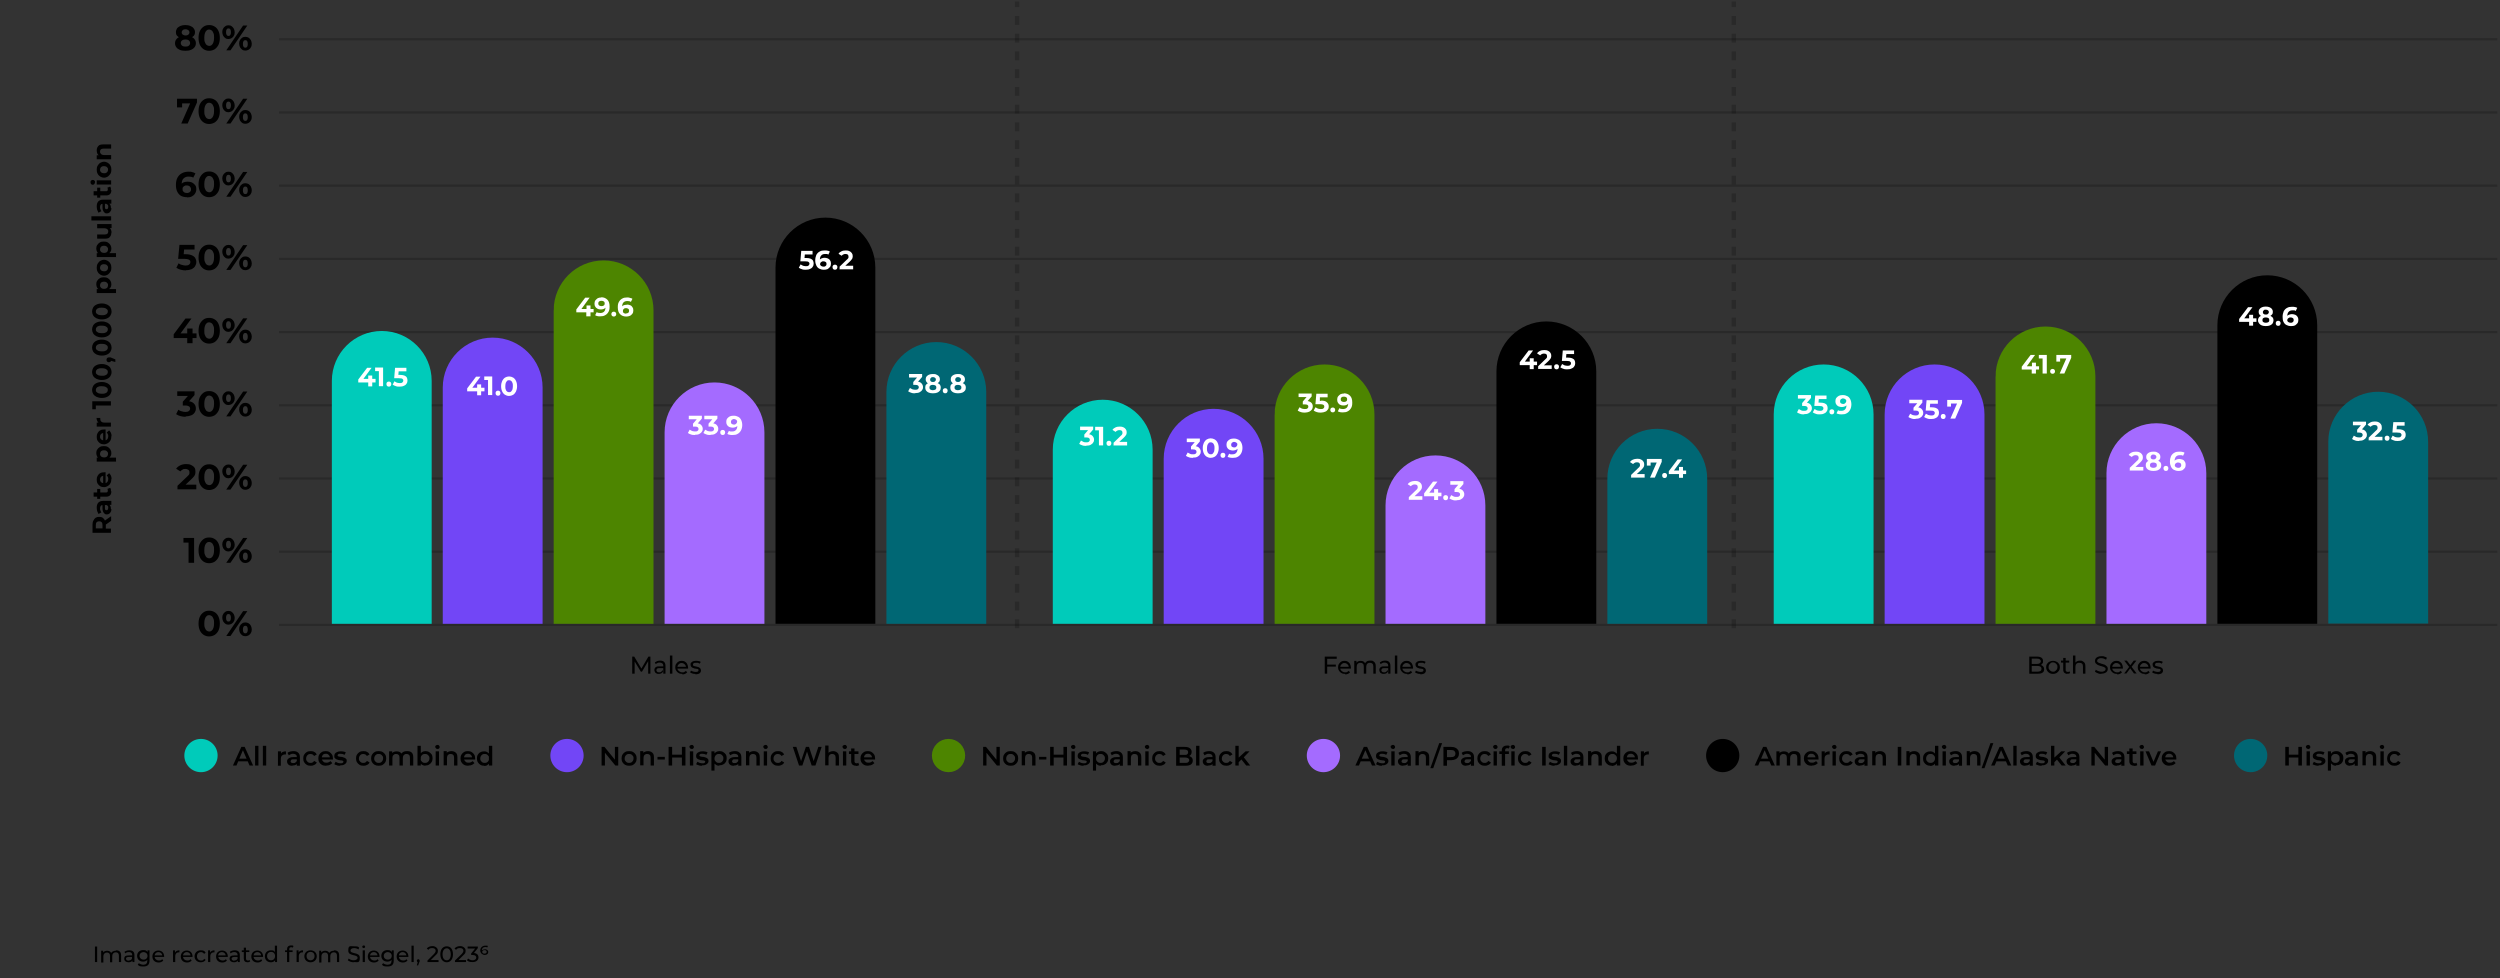 <?xml version="1.0" encoding="UTF-8"?>
<svg id="Layer_1" xmlns="http://www.w3.org/2000/svg" version="1.1" viewBox="0 0 1127 441">
  <rect x="0" y="0" width="1127" height="441" fill="#333333" stroke="none"/>
  <!-- Generator: Adobe Illustrator 29.0.0, SVG Export Plug-In . SVG Version: 2.1.0 Build 186)  -->
  <defs>
    <style>
      .st0 {
        fill: #7246f6;
      }

      .st1 {
        stroke-width: 4px;
      }

      .st1, .st2 {
        fill: #4d8500;
        stroke: #4d8500;
      }

      .st3 {
        fill: #a46bff;
      }

      .st2 {
        stroke-width: 3px;
      }

      .st4 {
        stroke-dasharray: 4 4;
        stroke-width: 2px;
      }

      .st4, .st5 {
        fill: none;
        stroke: #000;
        stroke-opacity: .2;
      }

      .st6 {
        fill: #fff;
      }

      .st7 {
        fill: #00cbba;
      }

      .st8 {
        fill: #006774;
      }
    </style>
  </defs>
  <path class="st5" d="M125.8,17.7h1000"/>
  <path class="st5" d="M125.8,50.7h1000"/>
  <path class="st5" d="M125.8,83.7h1000"/>
  <path class="st5" d="M125.8,116.7h1000"/>
  <path class="st5" d="M125.8,149.7h1000"/>
  <path class="st5" d="M125.8,182.7h1000"/>
  <path class="st5" d="M125.8,215.7h1000"/>
  <path class="st5" d="M125.8,248.7h1000"/>
  <path class="st5" d="M125.8,281.7h1000"/>
  <path d="M83.6,22.9c-.9,0-1.8-.1-2.5-.4-.7-.3-1.3-.7-1.6-1.2-.4-.5-.6-1.1-.6-1.8s.2-1.3.6-1.8c.4-.5.9-.9,1.6-1.1.7-.3,1.5-.4,2.5-.4s1.8.1,2.5.4c.7.2,1.3.6,1.6,1.1.4.5.6,1.1.6,1.8s-.2,1.3-.6,1.8c-.4.5-.9.9-1.7,1.2-.7.3-1.5.4-2.5.4ZM83.6,21c.7,0,1.2-.1,1.5-.4.4-.3.6-.7.6-1.2s-.2-.9-.6-1.2c-.4-.3-.9-.4-1.5-.4s-1.1.1-1.5.4c-.4.3-.6.7-.6,1.2s.2.9.6,1.2c.4.3.9.4,1.5.4ZM83.6,17.5c-.9,0-1.6-.1-2.3-.4-.6-.2-1.1-.6-1.5-1-.4-.5-.5-1-.5-1.6s.2-1.2.5-1.7c.4-.5.9-.8,1.5-1.1.7-.3,1.4-.4,2.2-.4s1.6.1,2.3.4c.7.3,1.2.6,1.5,1.1.4.5.6,1,.6,1.7s-.2,1.2-.5,1.6c-.4.4-.9.8-1.5,1-.7.2-1.4.4-2.3.4ZM83.6,16c.5,0,1-.1,1.3-.4.3-.2.5-.6.5-1s-.2-.8-.5-1c-.3-.2-.7-.4-1.3-.4s-.9.1-1.2.4c-.3.2-.5.6-.5,1s.2.8.5,1c.3.2.7.4,1.3.4ZM94.3,22.9c-.9,0-1.7-.2-2.5-.7-.7-.5-1.3-1.1-1.7-2s-.6-1.9-.6-3.1.2-2.3.6-3.1c.4-.9,1-1.5,1.7-2,.7-.5,1.5-.7,2.5-.7s1.7.2,2.5.7c.7.4,1.3,1.1,1.7,2,.4.9.6,1.9.6,3.1s-.2,2.3-.6,3.1-1,1.5-1.7,2c-.7.4-1.5.7-2.5.7ZM94.3,20.7c.4,0,.8-.1,1.1-.4.3-.2.6-.6.8-1.2.2-.5.3-1.2.3-2.1s0-1.5-.3-2.1c-.2-.5-.4-.9-.8-1.2-.3-.2-.7-.4-1.1-.4s-.8.1-1.1.4c-.3.2-.6.6-.8,1.2-.2.5-.3,1.2-.3,2.1s0,1.5.3,2.1c.2.5.4.9.8,1.2.3.2.7.4,1.1.4ZM102,22.7l7.6-11.2h1.9l-7.6,11.2h-1.9ZM103,17.6c-.5,0-1-.1-1.4-.4-.4-.3-.7-.6-1-1.1-.2-.5-.4-1-.4-1.6s.1-1.2.4-1.6c.2-.5.6-.8,1-1.1.4-.3.9-.4,1.4-.4s1,.1,1.4.4c.4.3.7.6,1,1.1.2.5.4,1,.4,1.6s-.1,1.2-.4,1.6c-.2.5-.6.8-1,1.1-.4.2-.9.4-1.4.4ZM103,16.2c.4,0,.6-.1.8-.4.2-.3.3-.7.3-1.3s-.1-1-.3-1.3c-.2-.3-.5-.4-.8-.4s-.6.1-.8.4c-.2.3-.3.7-.3,1.3s.1,1,.3,1.3c.2.3.5.4.8.4ZM110.6,22.8c-.5,0-1-.1-1.4-.4-.4-.3-.7-.6-1-1.1-.2-.5-.4-1-.4-1.6s.1-1.2.4-1.6c.2-.5.6-.8,1-1.1.4-.3.9-.4,1.4-.4s1,.1,1.5.4c.4.3.7.6,1,1.1.2.5.4,1,.4,1.6s-.1,1.2-.4,1.6c-.2.5-.6.8-1,1.1-.4.2-.9.4-1.5.4ZM110.6,21.5c.4,0,.6-.1.8-.4.2-.3.3-.7.3-1.3s-.1-1-.3-1.3c-.2-.3-.5-.4-.8-.4s-.6.1-.8.4c-.2.3-.3.7-.3,1.3s.1,1,.3,1.3c.2.3.5.4.8.4ZM81.7,55.7l4.5-10.2.7,1.1h-6l1.2-1.2v3h-2.3v-3.9h9v1.7l-4.2,9.5h-2.8ZM94.3,55.9c-.9,0-1.7-.2-2.5-.7-.7-.5-1.3-1.1-1.7-2-.4-.9-.6-1.9-.6-3.1s.2-2.3.6-3.1c.4-.9,1-1.5,1.7-2,.7-.5,1.5-.7,2.5-.7s1.7.2,2.5.7c.7.4,1.3,1.1,1.7,2,.4.9.6,1.9.6,3.1s-.2,2.3-.6,3.1c-.4.9-1,1.5-1.7,2-.7.4-1.5.7-2.5.7ZM94.3,53.7c.4,0,.8-.1,1.1-.4.3-.2.6-.6.8-1.2.2-.5.3-1.2.3-2.1s0-1.5-.3-2.1c-.2-.5-.4-.9-.8-1.2-.3-.2-.7-.4-1.1-.4s-.8.1-1.1.4c-.3.2-.6.6-.8,1.2-.2.5-.3,1.2-.3,2.1s0,1.5.3,2.1c.2.5.4.9.8,1.2.3.2.7.4,1.1.4ZM102,55.7l7.6-11.2h1.9l-7.6,11.2h-1.9ZM103,50.6c-.5,0-1-.1-1.4-.4-.4-.3-.7-.6-1-1.1-.2-.5-.4-1-.4-1.6s.1-1.2.4-1.6c.2-.5.6-.8,1-1.1.4-.3.9-.4,1.4-.4s1,.1,1.4.4c.4.3.7.6,1,1.1.2.5.4,1,.4,1.6s-.1,1.2-.4,1.6c-.2.5-.6.8-1,1.1-.4.2-.9.4-1.4.4ZM103,49.2c.4,0,.6-.1.8-.4.2-.3.3-.7.3-1.3s-.1-1-.3-1.3c-.2-.3-.5-.4-.8-.4s-.6.1-.8.4c-.2.3-.3.7-.3,1.3s.1,1,.3,1.3c.2.3.5.4.8.4ZM110.6,55.8c-.5,0-1-.1-1.4-.4-.4-.3-.7-.6-1-1.1-.2-.5-.4-1-.4-1.6s.1-1.2.4-1.6c.2-.5.6-.8,1-1.1.4-.3.9-.4,1.4-.4s1,.1,1.5.4.7.6,1,1.1c.2.5.4,1,.4,1.6s-.1,1.2-.4,1.6c-.2.5-.6.8-1,1.1-.4.2-.9.4-1.5.4ZM110.6,54.5c.4,0,.6-.1.8-.4.2-.3.3-.7.3-1.3s-.1-1-.3-1.3c-.2-.3-.5-.4-.8-.4s-.6.1-.8.4c-.2.3-.3.7-.3,1.3s.1,1,.3,1.3c.2.3.5.4.8.4ZM84.3,88.9c-1,0-1.9-.2-2.7-.6-.7-.4-1.3-1.1-1.7-1.9-.4-.8-.6-1.8-.6-3s.2-2.4.7-3.3c.5-.9,1.2-1.6,2-2,.9-.5,1.9-.7,3-.7s1.2,0,1.7.2c.5.1,1,.3,1.4.6l-1,1.9c-.3-.2-.6-.4-1-.4-.4,0-.7-.1-1.1-.1-1,0-1.7.3-2.3.9-.6.6-.8,1.5-.8,2.6v.6c0,.2,0,.5,0,.7l-.7-.7c.2-.4.5-.8.8-1,.3-.3.7-.5,1.1-.6.4-.1.9-.2,1.5-.2s1.4.1,2,.4c.6.3,1,.7,1.4,1.2.4.5.5,1.1.5,1.8s-.2,1.4-.6,2c-.4.6-.9,1-1.5,1.3-.6.3-1.3.4-2.1.4ZM84.2,87c.4,0,.7,0,1-.2.3-.1.5-.3.7-.6.2-.3.2-.5.2-.9,0-.5-.2-.9-.5-1.2-.3-.3-.8-.5-1.4-.5s-.7,0-1,.2c-.3.1-.5.3-.7.6-.2.2-.2.5-.2.9s0,.6.2.9c.2.2.4.4.7.6.3.1.6.2,1.1.2ZM94.3,88.9c-.9,0-1.7-.2-2.5-.7-.7-.5-1.3-1.1-1.7-2s-.6-1.9-.6-3.1.2-2.3.6-3.1,1-1.5,1.7-2c.7-.5,1.5-.7,2.5-.7s1.7.2,2.5.7c.7.4,1.3,1.1,1.7,2s.6,1.9.6,3.1-.2,2.3-.6,3.1-1,1.5-1.7,2c-.7.4-1.5.7-2.5.7ZM94.3,86.7c.4,0,.8-.1,1.1-.4.3-.2.6-.6.8-1.2.2-.5.3-1.2.3-2.1s0-1.5-.3-2.1c-.2-.5-.4-.9-.8-1.2-.3-.2-.7-.4-1.1-.4s-.8.1-1.1.4c-.3.2-.6.6-.8,1.2-.2.5-.3,1.2-.3,2.1s0,1.5.3,2.1c.2.5.4.9.8,1.2.3.2.7.4,1.1.4ZM102,88.7l7.6-11.2h1.9l-7.6,11.2h-1.9ZM103,83.6c-.5,0-1-.1-1.4-.4-.4-.3-.7-.6-1-1.1-.2-.5-.4-1-.4-1.6s.1-1.2.4-1.6c.2-.5.6-.8,1-1.1.4-.3.9-.4,1.4-.4s1,.1,1.4.4c.4.3.7.6,1,1.1.2.5.4,1,.4,1.6s-.1,1.2-.4,1.6c-.2.5-.6.8-1,1.1-.4.2-.9.4-1.4.4ZM103,82.2c.4,0,.6-.1.8-.4.2-.3.3-.7.3-1.3s-.1-1-.3-1.3c-.2-.3-.5-.4-.8-.4s-.6.1-.8.4c-.2.3-.3.7-.3,1.3s.1,1,.3,1.3c.2.3.5.4.8.4ZM110.6,88.8c-.5,0-1-.1-1.4-.4-.4-.3-.7-.6-1-1.1-.2-.5-.4-1-.4-1.6s.1-1.2.4-1.6c.2-.5.6-.8,1-1.1.4-.3.9-.4,1.4-.4s1,.1,1.5.4c.4.3.7.6,1,1.1.2.5.4,1,.4,1.6s-.1,1.2-.4,1.6c-.2.5-.6.8-1,1.1-.4.2-.9.4-1.5.4ZM110.6,87.5c.4,0,.6-.1.8-.4.2-.3.3-.7.3-1.3s-.1-1-.3-1.3c-.2-.3-.5-.4-.8-.4s-.6.1-.8.4c-.2.3-.3.7-.3,1.3s.1,1,.3,1.3c.2.3.5.4.8.4ZM83.8,121.9c-.8,0-1.6-.1-2.3-.3-.8-.2-1.4-.5-2-.9l1-2c.4.3.9.6,1.5.7.6.2,1.1.3,1.7.3s1.2-.1,1.5-.4c.4-.3.6-.6.6-1.1s0-.5-.2-.8c-.1-.2-.4-.4-.8-.5-.4-.1-.9-.2-1.6-.2h-2.9l.6-6.3h6.8v2.1h-5.9l1.3-1.2-.4,4.5-1.3-1.2h2.4c1.1,0,2,.2,2.7.5.7.3,1.2.7,1.5,1.2.3.5.5,1.1.5,1.8s-.2,1.3-.5,1.8c-.3.6-.8,1-1.5,1.4-.7.3-1.6.5-2.6.5ZM94.3,121.9c-.9,0-1.7-.2-2.5-.7-.7-.5-1.3-1.1-1.7-2s-.6-1.9-.6-3.1.2-2.3.6-3.1c.4-.9,1-1.5,1.7-2,.7-.5,1.5-.7,2.5-.7s1.7.2,2.5.7c.7.4,1.3,1.1,1.7,2,.4.9.6,1.9.6,3.1s-.2,2.3-.6,3.1-1,1.5-1.7,2c-.7.4-1.5.7-2.5.7ZM94.3,119.7c.4,0,.8-.1,1.1-.4.3-.2.6-.6.8-1.2.2-.5.3-1.2.3-2.1s0-1.5-.3-2.1c-.2-.5-.4-.9-.8-1.2-.3-.2-.7-.4-1.1-.4s-.8.1-1.1.4c-.3.2-.6.6-.8,1.2-.2.5-.3,1.2-.3,2.1s0,1.5.3,2.1c.2.5.4.9.8,1.2.3.2.7.4,1.1.4ZM102,121.7l7.6-11.2h1.9l-7.6,11.2h-1.9ZM103,116.6c-.5,0-1-.1-1.4-.4-.4-.3-.7-.6-1-1.1-.2-.5-.4-1-.4-1.6s.1-1.2.4-1.6c.2-.5.6-.8,1-1.1.4-.3.9-.4,1.4-.4s1,.1,1.4.4c.4.3.7.6,1,1.1.2.5.4,1,.4,1.6s-.1,1.2-.4,1.6c-.2.5-.6.8-1,1.1-.4.2-.9.4-1.4.4ZM103,115.2c.4,0,.6-.1.8-.4.2-.3.3-.7.3-1.3s-.1-1-.3-1.3c-.2-.3-.5-.4-.8-.4s-.6.1-.8.4c-.2.3-.3.7-.3,1.3s.1,1,.3,1.3c.2.3.5.4.8.4ZM110.6,121.8c-.5,0-1-.1-1.4-.4-.4-.3-.7-.6-1-1.1-.2-.5-.4-1-.4-1.6s.1-1.2.4-1.6c.2-.5.6-.8,1-1.1.4-.3.9-.4,1.4-.4s1,.1,1.5.4c.4.3.7.6,1,1.1.2.5.4,1,.4,1.6s-.1,1.2-.4,1.6c-.2.5-.6.8-1,1.1-.4.2-.9.4-1.5.4ZM110.6,120.5c.4,0,.6-.1.8-.4.2-.3.3-.7.3-1.3s-.1-1-.3-1.3c-.2-.3-.5-.4-.8-.4s-.6.1-.8.4c-.2.3-.3.7-.3,1.3s.1,1,.3,1.3c.2.3.5.4.8.4ZM78.3,152.4v-1.7l5.3-7.1h2.7l-5.2,7.1-1.3-.4h8.8v2.1h-10.4ZM84.4,154.7v-4.5c0,0,0-2.1,0-2.1h2.4v6.6h-2.5ZM94.3,154.9c-.9,0-1.7-.2-2.5-.7-.7-.5-1.3-1.1-1.7-2s-.6-1.9-.6-3.1.2-2.3.6-3.1,1-1.5,1.7-2c.7-.5,1.5-.7,2.5-.7s1.7.2,2.5.7c.7.4,1.3,1.1,1.7,2s.6,1.9.6,3.1-.2,2.3-.6,3.1-1,1.5-1.7,2c-.7.4-1.5.7-2.5.7ZM94.3,152.7c.4,0,.8-.1,1.1-.4.3-.2.6-.6.8-1.2.2-.5.3-1.2.3-2.1s0-1.5-.3-2.1c-.2-.5-.4-.9-.8-1.2-.3-.2-.7-.4-1.1-.4s-.8.1-1.1.4c-.3.2-.6.6-.8,1.2-.2.5-.3,1.2-.3,2.1s0,1.5.3,2.1c.2.5.4.9.8,1.2.3.2.7.4,1.1.4ZM102,154.7l7.6-11.2h1.9l-7.6,11.2h-1.9ZM103,149.6c-.5,0-1-.1-1.4-.4-.4-.3-.7-.6-1-1.1-.2-.5-.4-1-.4-1.6s.1-1.2.4-1.6c.2-.5.6-.8,1-1.1s.9-.4,1.4-.4,1,.1,1.4.4.7.6,1,1.1c.2.5.4,1,.4,1.6s-.1,1.2-.4,1.6c-.2.5-.6.8-1,1.1-.4.2-.9.4-1.4.4ZM103,148.2c.4,0,.6-.1.8-.4.2-.3.3-.7.3-1.3s-.1-1-.3-1.3c-.2-.3-.5-.4-.8-.4s-.6.1-.8.4c-.2.3-.3.7-.3,1.3s.1,1,.3,1.3c.2.3.5.4.8.4ZM110.6,154.8c-.5,0-1-.1-1.4-.4-.4-.3-.7-.6-1-1.1-.2-.5-.4-1-.4-1.6s.1-1.2.4-1.6c.2-.5.6-.8,1-1.1.4-.3.9-.4,1.4-.4s1,.1,1.5.4.7.6,1,1.1c.2.5.4,1,.4,1.6s-.1,1.2-.4,1.6c-.2.5-.6.8-1,1.1-.4.2-.9.4-1.5.4ZM110.6,153.5c.4,0,.6-.1.8-.4.2-.3.3-.7.3-1.3s-.1-1-.3-1.3c-.2-.3-.5-.4-.8-.4s-.6.1-.8.4c-.2.3-.3.7-.3,1.3s.1,1,.3,1.3c.2.3.5.4.8.4ZM83.7,187.9c-.8,0-1.6-.1-2.3-.3-.8-.2-1.4-.5-2-.9l1-2c.4.3.9.6,1.5.7.6.2,1.1.3,1.7.3s1.2-.1,1.5-.4c.4-.3.6-.6.6-1.1s-.2-.8-.5-1c-.3-.2-.9-.4-1.6-.4h-1.2v-1.7l3.1-3.5.3.9h-5.9v-2.1h7.8v1.7l-3.1,3.5-1.3-.8h.8c1.4,0,2.4.3,3.1.9.7.6,1.1,1.4,1.1,2.4s-.2,1.2-.5,1.8c-.3.5-.8,1-1.5,1.3-.7.3-1.6.5-2.6.5ZM94.3,187.9c-.9,0-1.7-.2-2.5-.7-.7-.5-1.3-1.1-1.7-2s-.6-1.9-.6-3.1.2-2.3.6-3.1,1-1.5,1.7-2c.7-.5,1.5-.7,2.5-.7s1.7.2,2.5.7c.7.4,1.3,1.1,1.7,2s.6,1.9.6,3.1-.2,2.3-.6,3.1-1,1.5-1.7,2c-.7.4-1.5.7-2.5.7ZM94.3,185.7c.4,0,.8-.1,1.1-.4.3-.2.6-.6.8-1.2.2-.5.3-1.2.3-2.1s0-1.5-.3-2.1c-.2-.5-.4-.9-.8-1.2-.3-.2-.7-.4-1.1-.4s-.8.1-1.1.4c-.3.2-.6.6-.8,1.2-.2.5-.3,1.2-.3,2.1s0,1.5.3,2.1c.2.5.4.9.8,1.2.3.2.7.4,1.1.4ZM102,187.7l7.6-11.2h1.9l-7.6,11.2h-1.9ZM103,182.6c-.5,0-1-.1-1.4-.4-.4-.3-.7-.6-1-1.1-.2-.5-.4-1-.4-1.6s.1-1.2.4-1.6c.2-.5.6-.8,1-1.1s.9-.4,1.4-.4,1,.1,1.4.4.7.6,1,1.1c.2.5.4,1,.4,1.6s-.1,1.2-.4,1.6c-.2.5-.6.8-1,1.1-.4.2-.9.4-1.4.4ZM103,181.2c.4,0,.6-.1.8-.4.2-.3.3-.7.3-1.3s-.1-1-.3-1.3c-.2-.3-.5-.4-.8-.4s-.6.1-.8.4c-.2.3-.3.7-.3,1.3s.1,1,.3,1.3c.2.3.5.4.8.4ZM110.6,187.8c-.5,0-1-.1-1.4-.4-.4-.3-.7-.6-1-1.1-.2-.5-.4-1-.4-1.6s.1-1.2.4-1.6c.2-.5.6-.8,1-1.1.4-.3.9-.4,1.4-.4s1,.1,1.5.4.7.6,1,1.1c.2.5.4,1,.4,1.6s-.1,1.2-.4,1.6c-.2.5-.6.8-1,1.1-.4.2-.9.4-1.5.4ZM110.6,186.5c.4,0,.6-.1.8-.4.2-.3.3-.7.3-1.3s-.1-1-.3-1.3c-.2-.3-.5-.4-.8-.4s-.6.1-.8.4c-.2.3-.3.7-.3,1.3s.1,1,.3,1.3c.2.3.5.4.8.4ZM80,220.7v-1.7l4.3-4.1c.3-.3.6-.6.8-.8.2-.2.3-.5.3-.7,0-.2,0-.4,0-.6,0-.4-.2-.8-.5-1-.3-.2-.7-.4-1.3-.4s-.9,0-1.3.3c-.4.2-.7.5-1,.8l-1.9-1.2c.4-.6,1-1.1,1.8-1.5.8-.4,1.7-.6,2.7-.6s1.6.1,2.2.4c.6.3,1.1.6,1.5,1.1.4.5.5,1.1.5,1.8s0,.7-.1,1.1c0,.4-.3.7-.5,1.1-.3.4-.7.8-1.2,1.3l-3.6,3.4-.5-.9h6.3v2.1h-8.5ZM94.3,220.9c-.9,0-1.7-.2-2.5-.7-.7-.5-1.3-1.1-1.7-2s-.6-1.9-.6-3.1.2-2.3.6-3.1,1-1.5,1.7-2c.7-.5,1.5-.7,2.5-.7s1.7.2,2.5.7c.7.4,1.3,1.1,1.7,2s.6,1.9.6,3.1-.2,2.3-.6,3.1-1,1.5-1.7,2c-.7.4-1.5.7-2.5.7ZM94.3,218.7c.4,0,.8-.1,1.1-.4.3-.2.6-.6.8-1.2.2-.5.3-1.2.3-2.1s0-1.5-.3-2.1c-.2-.5-.4-.9-.8-1.2-.3-.2-.7-.4-1.1-.4s-.8.1-1.1.4c-.3.2-.6.6-.8,1.2-.2.5-.3,1.2-.3,2.1s0,1.5.3,2.1c.2.5.4.9.8,1.2.3.2.7.4,1.1.4ZM102,220.7l7.6-11.2h1.9l-7.6,11.2h-1.9ZM103,215.6c-.5,0-1-.1-1.4-.4-.4-.3-.7-.6-1-1.1-.2-.5-.4-1-.4-1.6s.1-1.2.4-1.6c.2-.5.6-.8,1-1.1s.9-.4,1.4-.4,1,.1,1.4.4.7.6,1,1.1c.2.5.4,1,.4,1.6s-.1,1.2-.4,1.6c-.2.5-.6.8-1,1.1-.4.2-.9.4-1.4.4ZM103,214.2c.4,0,.6-.1.8-.4.2-.3.3-.7.3-1.3s-.1-1-.3-1.3c-.2-.3-.5-.4-.8-.4s-.6.1-.8.4c-.2.3-.3.7-.3,1.3s.1,1,.3,1.3c.2.3.5.4.8.4ZM110.6,220.8c-.5,0-1-.1-1.4-.4-.4-.3-.7-.6-1-1.1-.2-.5-.4-1-.4-1.6s.1-1.2.4-1.6c.2-.5.6-.8,1-1.1.4-.3.9-.4,1.4-.4s1,.1,1.5.4.7.6,1,1.1c.2.5.4,1,.4,1.6s-.1,1.2-.4,1.6c-.2.5-.6.8-1,1.1-.4.2-.9.4-1.5.4ZM110.6,219.5c.4,0,.6-.1.8-.4.2-.3.3-.7.3-1.3s-.1-1-.3-1.3c-.2-.3-.5-.4-.8-.4s-.6.1-.8.4c-.2.3-.3.7-.3,1.3s.1,1,.3,1.3c.2.3.5.4.8.4ZM85,253.7v-10.2l1.1,1.1h-3.4v-2.1h4.8v11.2h-2.6ZM94.3,253.9c-.9,0-1.7-.2-2.5-.7-.7-.5-1.3-1.1-1.7-2s-.6-1.9-.6-3.1.2-2.3.6-3.1,1-1.5,1.7-2c.7-.5,1.5-.7,2.5-.7s1.7.2,2.5.7c.7.4,1.3,1.1,1.7,2s.6,1.9.6,3.1-.2,2.3-.6,3.1-1,1.5-1.7,2c-.7.4-1.5.7-2.5.7ZM94.3,251.7c.4,0,.8-.1,1.1-.4.3-.2.6-.6.8-1.2.2-.5.3-1.2.3-2.1s0-1.5-.3-2.1c-.2-.5-.4-.9-.8-1.2-.3-.2-.7-.4-1.1-.4s-.8.1-1.1.4c-.3.2-.6.6-.8,1.2-.2.5-.3,1.2-.3,2.1s0,1.5.3,2.1c.2.5.4.9.8,1.2.3.2.7.4,1.1.4ZM102,253.7l7.6-11.2h1.9l-7.6,11.2h-1.9ZM103,248.6c-.5,0-1-.1-1.4-.4-.4-.3-.7-.6-1-1.1-.2-.5-.4-1-.4-1.6s.1-1.2.4-1.6c.2-.5.6-.8,1-1.1s.9-.4,1.4-.4,1,.1,1.4.4.7.6,1,1.1c.2.5.4,1,.4,1.6s-.1,1.2-.4,1.6c-.2.5-.6.8-1,1.1-.4.2-.9.4-1.4.4ZM103,247.2c.4,0,.6-.1.8-.4.2-.3.3-.7.3-1.3s-.1-1-.3-1.3c-.2-.3-.5-.4-.8-.4s-.6.1-.8.4c-.2.3-.3.7-.3,1.3s.1,1,.3,1.3c.2.3.5.4.8.4ZM110.6,253.8c-.5,0-1-.1-1.4-.4-.4-.3-.7-.6-1-1.1-.2-.5-.4-1-.4-1.6s.1-1.2.4-1.6c.2-.5.6-.8,1-1.1.4-.3.9-.4,1.4-.4s1,.1,1.5.4.7.6,1,1.1c.2.5.4,1,.4,1.6s-.1,1.2-.4,1.6c-.2.5-.6.8-1,1.1-.4.2-.9.4-1.5.4ZM110.6,252.5c.4,0,.6-.1.8-.4.2-.3.3-.7.3-1.3s-.1-1-.3-1.3c-.2-.3-.5-.4-.8-.4s-.6.1-.8.4c-.2.3-.3.7-.3,1.3s.1,1,.3,1.3c.2.3.5.4.8.4ZM94.3,286.9c-.9,0-1.7-.2-2.5-.7-.7-.5-1.3-1.1-1.7-2-.4-.9-.6-1.9-.6-3.1s.2-2.3.6-3.1c.4-.9,1-1.5,1.7-2,.7-.5,1.5-.7,2.5-.7s1.7.2,2.5.7c.7.4,1.3,1.1,1.7,2,.4.9.6,1.9.6,3.1s-.2,2.3-.6,3.1c-.4.9-1,1.5-1.7,2-.7.4-1.5.7-2.5.7ZM94.3,284.7c.4,0,.8-.1,1.1-.4.3-.2.6-.6.8-1.2.2-.5.3-1.2.3-2.1s0-1.5-.3-2.1c-.2-.5-.4-.9-.8-1.2-.3-.2-.7-.4-1.1-.4s-.8.1-1.1.4c-.3.2-.6.6-.8,1.2-.2.5-.3,1.2-.3,2.1s0,1.5.3,2.1c.2.5.4.9.8,1.2.3.2.7.4,1.1.4ZM102,286.7l7.6-11.2h1.9l-7.6,11.2h-1.9ZM103,281.6c-.5,0-1-.1-1.4-.4-.4-.3-.7-.6-1-1.1-.2-.5-.4-1-.4-1.6s.1-1.2.4-1.6c.2-.5.6-.8,1-1.1s.9-.4,1.4-.4,1,.1,1.4.4.7.6,1,1.1c.2.5.4,1,.4,1.6s-.1,1.2-.4,1.6c-.2.5-.6.8-1,1.1-.4.2-.9.4-1.4.4ZM103,280.2c.4,0,.6-.1.8-.4.2-.3.3-.7.3-1.3s-.1-1-.3-1.3c-.2-.3-.5-.4-.8-.4s-.6.1-.8.4c-.2.3-.3.7-.3,1.3s.1,1,.3,1.3c.2.3.5.4.8.4ZM110.6,286.8c-.5,0-1-.1-1.4-.4-.4-.3-.7-.6-1-1.1-.2-.5-.4-1-.4-1.6s.1-1.2.4-1.6c.2-.5.6-.8,1-1.1.4-.3.9-.4,1.4-.4s1,.1,1.5.4.7.6,1,1.1c.2.5.4,1,.4,1.6s-.1,1.2-.4,1.6c-.2.5-.6.8-1,1.1-.4.2-.9.4-1.5.4ZM110.6,285.5c.4,0,.6-.1.8-.4.2-.3.3-.7.3-1.3s-.1-1-.3-1.3c-.2-.3-.5-.4-.8-.4s-.6.1-.8.4c-.2.3-.3.7-.3,1.3s.1,1,.3,1.3c.2.3.5.4.8.4Z"/>
  <path d="M285,303.7v-7.7h.9l3.5,5.8h-.5l3.4-5.8h.9v7.7s-1,0-1,0v-6s.2,0,.2,0l-3,5.1h-.5l-3.1-5.1h.3v6h-1.1ZM299,303.7v-1.5c0,0,0-2.1,0-2.1,0-.4-.1-.8-.4-1-.3-.2-.6-.4-1.2-.4s-.7,0-1,.2c-.3.1-.6.3-.8.5l-.4-.8c.3-.2.7-.4,1.1-.6.4-.1.9-.2,1.3-.2.8,0,1.4.2,1.8.6.4.4.6,1,.6,1.8v3.5h-1ZM297.1,303.8c-.4,0-.8,0-1.1-.2-.3-.1-.6-.3-.7-.6-.2-.3-.3-.6-.3-.9s0-.6.2-.9c.2-.3.4-.5.7-.6.3-.2.8-.2,1.4-.2h1.8v.8h-1.8c-.5,0-.9,0-1.1.3-.2.2-.3.4-.3.6s.1.5.3.7c.2.2.5.3.9.3s.7,0,1-.3c.3-.2.5-.4.6-.8l.2.7c-.1.3-.4.6-.7.8-.4.2-.8.3-1.3.3ZM302,303.7v-8.2h1.1v8.2h-1.1ZM307.6,303.8c-.6,0-1.2-.1-1.7-.4-.5-.3-.8-.6-1.1-1.1-.3-.4-.4-1-.4-1.5s.1-1.1.4-1.5c.3-.4.6-.8,1-1,.4-.3.9-.4,1.5-.4s1.1.1,1.5.4c.4.2.8.6,1,1.1.2.4.4,1,.4,1.6s0,0,0,.2c0,0,0,.1,0,.2h-5v-.8h4.4l-.4.3c0-.4,0-.7-.2-1-.2-.3-.4-.5-.7-.7-.3-.2-.6-.3-1-.3s-.7,0-1,.3c-.3.2-.5.4-.7.7-.2.3-.2.6-.2,1v.2c0,.4,0,.7.3,1,.2.3.4.5.8.7.3.2.7.3,1.1.3s.7,0,.9-.2c.3-.1.5-.3.7-.5l.6.7c-.3.3-.6.5-1,.7-.4.2-.8.2-1.3.2ZM313.5,303.8c-.5,0-.9,0-1.4-.2-.4-.1-.8-.3-1-.5l.4-.8c.2.2.6.3.9.4.4.1.7.2,1.1.2s.8,0,1.1-.2c.2-.1.3-.3.3-.6s0-.3-.2-.4c-.1-.1-.3-.2-.5-.2-.2,0-.5,0-.7-.1-.3,0-.5,0-.8-.2-.3,0-.5-.2-.7-.3-.2-.1-.4-.3-.5-.5-.1-.2-.2-.5-.2-.8s0-.7.3-.9.5-.5.8-.6c.4-.1.8-.2,1.3-.2s.8,0,1.2.1c.4,0,.7.2,1,.4l-.5.8c-.3-.2-.5-.3-.8-.4-.3,0-.6,0-.9,0-.5,0-.8,0-1,.2-.2.1-.3.3-.3.6s0,.4.2.5c.1.1.3.2.5.2.2,0,.5.1.7.2.3,0,.5,0,.8.2.3,0,.5.1.7.3.2.1.4.3.5.5.1.2.2.5.2.8s-.1.7-.3.9c-.2.3-.5.5-.9.6-.4.1-.8.2-1.3.2Z"/>
  <path d="M598.2,299.6h4v.9h-4v-.9ZM598.3,303.7h-1.1v-7.7h5.4v1h-4.3v6.7ZM606.4,303.8c-.6,0-1.2-.1-1.7-.4-.5-.3-.8-.6-1.1-1.1-.3-.4-.4-1-.4-1.5s.1-1.1.4-1.5c.3-.4.6-.8,1-1,.4-.3.9-.4,1.5-.4s1.1.1,1.5.4c.4.2.8.6,1,1.1.2.4.4,1,.4,1.6s0,0,0,.2c0,0,0,.1,0,.2h-5v-.8h4.4l-.4.3c0-.4,0-.7-.2-1-.2-.3-.4-.5-.7-.7-.3-.2-.6-.3-1-.3s-.7,0-1,.3c-.3.2-.5.4-.7.7-.2.3-.2.6-.2,1v.2c0,.4,0,.7.3,1,.2.3.4.5.8.7.3.2.7.3,1.1.3s.7,0,.9-.2c.3-.1.5-.3.7-.5l.6.7c-.3.3-.6.5-1,.7-.4.2-.8.2-1.3.2ZM617.9,297.8c.5,0,.9,0,1.2.3.4.2.6.5.8.8.2.4.3.8.3,1.4v3.4h-1.1v-3.2c0-.6-.1-1-.4-1.3-.3-.3-.6-.4-1.1-.4s-.7,0-.9.2c-.3.1-.5.4-.6.6-.1.3-.2.6-.2,1.1v3h-1.1v-3.2c0-.6-.1-1-.4-1.3-.3-.3-.6-.4-1.1-.4s-.6,0-.9.2c-.3.1-.5.4-.6.6-.1.3-.2.6-.2,1.1v3h-1.1v-5.8h1v1.6l-.2-.4c.2-.4.5-.7.8-.9.4-.2.8-.3,1.3-.3s1,.1,1.4.4c.4.3.7.7.8,1.2l-.4-.2c.2-.4.5-.8.9-1.1.4-.3,1-.4,1.5-.4ZM625.8,303.7v-1.5c0,0,0-2.1,0-2.1,0-.4-.1-.8-.4-1-.3-.2-.6-.4-1.2-.4s-.7,0-1,.2c-.3.1-.6.3-.8.5l-.4-.8c.3-.2.7-.4,1.1-.6.4-.1.9-.2,1.3-.2.8,0,1.4.2,1.8.6.4.4.6,1,.6,1.8v3.5h-1ZM623.9,303.8c-.4,0-.8,0-1.1-.2-.3-.1-.6-.3-.7-.6-.2-.3-.3-.6-.3-.9s0-.6.2-.9c.2-.3.4-.5.7-.6.3-.2.8-.2,1.4-.2h1.8v.8h-1.8c-.5,0-.9,0-1.1.3s-.3.4-.3.6.1.5.3.7c.2.2.5.3.9.3s.7,0,1-.3c.3-.2.5-.4.6-.8l.2.7c-.1.3-.4.6-.7.8-.4.2-.8.3-1.3.3ZM628.8,303.7v-8.2h1.1v8.2h-1.1ZM634.4,303.8c-.6,0-1.2-.1-1.7-.4-.5-.3-.8-.6-1.1-1.1-.3-.4-.4-1-.4-1.5s.1-1.1.4-1.5c.3-.4.6-.8,1-1,.4-.3.9-.4,1.5-.4s1.1.1,1.5.4c.4.2.8.6,1,1.1.2.4.4,1,.4,1.6s0,0,0,.2c0,0,0,.1,0,.2h-5v-.8h4.4l-.4.3c0-.4,0-.7-.2-1-.2-.3-.4-.5-.7-.7-.3-.2-.6-.3-1-.3s-.7,0-1,.3c-.3.2-.5.4-.7.7-.2.3-.2.6-.2,1v.2c0,.4,0,.7.3,1,.2.3.4.5.8.7.3.2.7.3,1.1.3s.7,0,.9-.2c.3-.1.5-.3.7-.5l.6.7c-.3.3-.6.5-1,.7-.4.2-.8.2-1.3.2ZM640.3,303.8c-.5,0-.9,0-1.4-.2-.4-.1-.8-.3-1-.5l.4-.8c.2.2.6.3.9.4.4.1.7.2,1.1.2s.8,0,1.1-.2c.2-.1.3-.3.3-.6s0-.3-.2-.4c-.1-.1-.3-.2-.5-.2-.2,0-.5,0-.7-.1-.3,0-.5,0-.8-.2-.3,0-.5-.2-.7-.3-.2-.1-.4-.3-.5-.5-.1-.2-.2-.5-.2-.8s0-.7.3-.9.5-.5.8-.6c.4-.1.8-.2,1.3-.2s.8,0,1.2.1c.4,0,.7.2,1,.4l-.5.8c-.3-.2-.5-.3-.8-.4-.3,0-.6,0-.9,0-.5,0-.8,0-1,.2-.2.1-.3.3-.3.6s0,.4.2.5c.1.1.3.2.5.2.2,0,.5.1.7.2.3,0,.5,0,.8.2.3,0,.5.1.7.3.2.1.4.3.5.5.1.2.2.5.2.8s-.1.7-.3.9c-.2.3-.5.5-.9.6-.4.1-.8.2-1.3.2Z"/>
  <path d="M914.8,303.7v-7.7h3.5c.9,0,1.6.2,2,.5.5.4.7.8.7,1.5s0,.8-.3,1.1c-.2.3-.4.5-.7.7-.3.2-.7.2-1,.2l.2-.3c.4,0,.8,0,1.2.2.3.2.6.4.8.7.2.3.3.7.3,1.1,0,.7-.2,1.2-.7,1.5-.5.4-1.2.5-2.2.5h-3.7ZM915.9,302.8h2.5c.6,0,1.1-.1,1.4-.3.3-.2.5-.5.5-1s-.2-.8-.5-1c-.3-.2-.8-.3-1.4-.3h-2.6v-.9h2.4c.6,0,1-.1,1.3-.3.3-.2.5-.5.5-.9s-.2-.7-.5-.9c-.3-.2-.7-.3-1.3-.3h-2.3v5.9ZM925.5,303.8c-.6,0-1.1-.1-1.6-.4-.5-.3-.8-.6-1.1-1.1-.3-.5-.4-1-.4-1.5s.1-1.1.4-1.5c.3-.4.6-.8,1.1-1,.5-.3,1-.4,1.6-.4s1.1.1,1.6.4c.5.2.8.6,1.1,1,.3.4.4,1,.4,1.5s-.1,1.1-.4,1.5c-.3.4-.6.8-1.1,1.1-.5.3-1,.4-1.6.4ZM925.5,302.8c.4,0,.7,0,1-.3.3-.2.5-.4.7-.7.2-.3.3-.7.3-1.1s0-.8-.3-1.1c-.2-.3-.4-.5-.7-.7-.3-.2-.6-.3-1-.3s-.7,0-1,.3c-.3.2-.5.4-.7.7-.2.3-.3.7-.3,1.1s0,.8.3,1.1c.2.3.4.5.7.7.3.2.6.3,1,.3ZM932,303.8c-.6,0-1-.2-1.4-.5-.3-.3-.5-.8-.5-1.4v-5.3h1.1v5.3c0,.3,0,.6.2.7.2.2.4.3.7.3s.6,0,.8-.3l.3.8c-.2.1-.4.2-.6.3-.2,0-.5,0-.7,0ZM929.1,298.7v-.9h3.7v.9h-3.7ZM937.6,297.8c.5,0,.9,0,1.3.3.4.2.7.5.9.8.2.4.3.8.3,1.4v3.4h-1.1v-3.2c0-.6-.1-1-.4-1.3-.3-.3-.7-.4-1.2-.4s-.7,0-1,.2c-.3.1-.5.4-.6.6-.1.3-.2.6-.2,1.1v3h-1.1v-8.2h1.1v3.9l-.2-.4c.2-.4.5-.7.9-.9.4-.2.9-.3,1.4-.3ZM947.4,303.8c-.6,0-1.1,0-1.7-.3-.5-.2-1-.4-1.3-.7l.4-.9c.3.3.7.5,1.1.6.5.2.9.3,1.4.3s.8,0,1.1-.2c.3-.1.5-.2.6-.4.1-.2.2-.4.2-.6s0-.5-.3-.6c-.2-.2-.4-.3-.7-.4-.3-.1-.6-.2-.9-.3-.3,0-.7-.2-1-.3-.3-.1-.6-.2-.9-.4-.3-.2-.5-.4-.7-.6-.2-.3-.3-.6-.3-1s.1-.8.3-1.1c.2-.3.5-.6,1-.8.4-.2,1-.3,1.7-.3s.9,0,1.3.2c.4.1.8.3,1.1.5l-.4.9c-.3-.2-.7-.4-1-.5-.4-.1-.7-.2-1.1-.2s-.8,0-1.1.2c-.3.1-.5.3-.6.4-.1.2-.2.4-.2.6s0,.5.3.6c.2.2.4.3.7.4.3,0,.6.2.9.3.3,0,.7.2,1,.3.3,0,.6.2.9.4.3.2.5.4.7.6.2.3.3.6.3,1s-.1.8-.3,1.1c-.2.3-.5.6-1,.8-.4.2-1,.3-1.7.3ZM954.4,303.8c-.6,0-1.2-.1-1.7-.4-.5-.3-.8-.6-1.1-1.1-.3-.4-.4-1-.4-1.5s.1-1.1.4-1.5c.3-.4.6-.8,1-1,.4-.3.9-.4,1.5-.4s1.1.1,1.5.4c.4.2.8.6,1,1.1.2.4.4,1,.4,1.6s0,0,0,.2c0,0,0,.1,0,.2h-5v-.8h4.4l-.4.3c0-.4,0-.7-.2-1-.2-.3-.4-.5-.7-.7-.3-.2-.6-.3-1-.3s-.7,0-1,.3c-.3.2-.5.4-.7.7-.2.3-.2.6-.2,1v.2c0,.4,0,.7.3,1,.2.3.4.5.8.7.3.2.7.3,1.1.3s.7,0,.9-.2c.3-.1.5-.3.7-.5l.6.7c-.3.3-.6.5-1,.7-.4.2-.8.2-1.3.2ZM957.5,303.7l2.5-3.3v.5s-2.4-3.1-2.4-3.1h1.2l1.8,2.4h-.5l1.8-2.4h1.2l-2.4,3.1v-.6s2.5,3.3,2.5,3.3h-1.2l-1.9-2.6h.4c0,0-1.9,2.6-1.9,2.6h-1.2ZM966.8,303.8c-.6,0-1.2-.1-1.6-.4-.5-.3-.8-.6-1.1-1.1-.3-.4-.4-1-.4-1.5s.1-1.1.4-1.5c.3-.4.6-.8,1-1,.4-.3,1-.4,1.5-.4s1.1.1,1.5.4c.4.2.8.6,1,1.1.2.4.4,1,.4,1.6s0,0,0,.2c0,0,0,.1,0,.2h-5v-.8h4.4l-.4.3c0-.4,0-.7-.2-1-.2-.3-.4-.5-.7-.7-.3-.2-.6-.3-1-.3s-.7,0-1,.3c-.3.2-.5.4-.7.7-.2.3-.2.6-.2,1v.2c0,.4,0,.7.3,1,.2.3.4.5.8.7.3.2.7.3,1.1.3s.7,0,.9-.2c.3-.1.5-.3.7-.5l.6.7c-.3.3-.6.5-1,.7-.4.2-.8.2-1.3.2ZM972.6,303.8c-.5,0-.9,0-1.4-.2-.4-.1-.8-.3-1-.5l.4-.8c.2.2.6.3.9.4.4.1.7.2,1.1.2s.8,0,1.1-.2c.2-.1.3-.3.3-.6s0-.3-.2-.4c-.1-.1-.3-.2-.5-.2-.2,0-.5,0-.7-.1-.3,0-.5,0-.8-.2-.3,0-.5-.2-.7-.3-.2-.1-.4-.3-.5-.5-.1-.2-.2-.5-.2-.8s0-.7.3-.9.5-.5.8-.6c.4-.1.8-.2,1.3-.2s.8,0,1.2.1c.4,0,.7.2,1,.4l-.5.8c-.3-.2-.5-.3-.8-.4s-.6,0-.9,0c-.5,0-.8,0-1,.2-.2.1-.3.3-.3.6s0,.4.2.5c.1.1.3.2.5.2.2,0,.5.1.7.2.3,0,.5,0,.8.2.3,0,.5.1.7.3.2.1.4.3.5.5.1.2.2.5.2.8s-.1.7-.3.9c-.2.3-.5.5-.9.6-.4.1-.8.2-1.3.2Z"/>
  <path d="M50.1,240.2h-8.4v-3.6c0-.8.1-1.4.4-1.9.2-.5.6-1,1-1.3.5-.3,1-.4,1.6-.4s1.2.1,1.6.4c.4.3.8.7,1,1.3.2.5.4,1.2.4,1.9v2.6l-.9-.9h3.2v1.9ZM50.1,234.8l-3,2.1v-2.1l3-2.1v2.1ZM47.1,238.2l-.9.9v-2.4c0-.6-.1-1-.4-1.3-.3-.3-.6-.4-1.1-.4s-.8.1-1.1.4c-.3.3-.4.7-.4,1.3v2.4l-.9-.9h4.8ZM50.1,227.6h-1.5c0,.1-2.3.1-2.3.1-.4,0-.7.1-.9.4-.2.2-.3.6-.3,1.1s0,.7.2,1c.1.3.2.6.4.8l-1.3.7c-.2-.4-.4-.8-.6-1.3-.1-.5-.2-1-.2-1.5,0-1,.2-1.7.7-2.3.5-.5,1.2-.8,2.2-.8h3.7v1.8ZM50.2,229.5c0,.5,0,.9-.3,1.3-.2.4-.4.6-.7.8-.3.2-.6.3-1,.3s-.7,0-1-.3c-.3-.2-.5-.5-.7-.9-.2-.4-.3-.9-.3-1.6v-1.7h1.1v1.5c0,.4,0,.7.2.9.1.2.3.2.5.2s.4,0,.6-.3c.1-.2.2-.5.2-.8s0-.6-.2-.8c-.2-.2-.4-.4-.7-.5l.9-.3c.4.1.7.4.9.7s.3.8.3,1.4ZM50.2,221.5c0,.8-.2,1.4-.6,1.8-.4.4-1,.6-1.7.6h-5.7v-1.9h5.6c.3,0,.5,0,.6-.2.1-.1.2-.3.2-.6s0-.5-.2-.8l1.3-.5c.1.2.2.4.3.7,0,.3,0,.5,0,.8ZM45.2,224.9h-1.4v-4.5h1.4v4.5ZM50.2,215.9c0,.7-.1,1.4-.4,1.9-.3.6-.7,1-1.2,1.3-.5.3-1.1.5-1.7.5s-1.2-.1-1.7-.4c-.5-.3-.9-.7-1.2-1.2-.3-.5-.4-1.1-.4-1.8s.1-1.2.4-1.7c.3-.5.6-.9,1.2-1.2.5-.3,1.1-.4,1.8-.4s.2,0,.3,0c0,0,.2,0,.3,0v5.2h-1.1v-4.3l.3.7c-.3,0-.6,0-.9.2-.2.1-.4.3-.6.6-.1.2-.2.5-.2.8s0,.6.2.9c.1.2.3.4.6.6.2.1.5.2.9.2h.3c.4,0,.7,0,.9-.2.3-.2.5-.4.6-.7.1-.3.2-.6.2-1s0-.6-.2-.9c-.1-.3-.3-.5-.5-.7l1.1-1c.3.3.6.7.8,1.1.2.4.3,1,.3,1.5ZM50.2,204.3c0,.5-.1,1-.4,1.4-.2.4-.6.7-1.1,1-.5.2-1.1.3-1.9.3s-1.4-.1-1.9-.3c-.5-.2-.9-.5-1.1-.9-.2-.4-.4-.9-.4-1.5s.1-1.2.4-1.6c.3-.5.7-.9,1.2-1.2.5-.3,1.1-.4,1.8-.4s1.3.1,1.8.4c.5.3.9.7,1.2,1.2.3.5.4,1,.4,1.6ZM52.4,208.1h-8.8v-1.8h3.2s1.9,0,1.9,0h3.6v1.9ZM48.7,204.6c0-.3,0-.6-.2-.8-.1-.2-.3-.4-.6-.6-.3-.2-.6-.2-1-.2s-.7,0-1,.2c-.3.1-.5.3-.6.6-.1.2-.2.5-.2.8s0,.6.2.8c.1.2.3.4.6.6.3.1.6.2,1,.2s.7,0,1-.2c.3-.1.5-.3.6-.6.1-.2.2-.5.2-.8ZM50.2,196.6c0,.7-.1,1.4-.4,1.9-.3.6-.7,1-1.2,1.3-.5.3-1.1.5-1.7.5s-1.2-.1-1.7-.4c-.5-.3-.9-.7-1.2-1.2-.3-.5-.4-1.1-.4-1.8s.1-1.2.4-1.7c.3-.5.6-.9,1.2-1.2.5-.3,1.1-.4,1.8-.4s.2,0,.3,0c0,0,.2,0,.3,0v5.2h-1.1v-4.3l.3.7c-.3,0-.6,0-.9.2-.2.1-.4.3-.6.6-.1.2-.2.5-.2.8s0,.6.2.9c.1.2.3.4.6.6.2.1.5.2.9.2h.3c.4,0,.7,0,.9-.2.3-.2.5-.4.6-.7.1-.3.2-.6.2-1s0-.6-.2-.9c-.1-.3-.3-.5-.5-.7l1.1-1c.3.3.6.7.8,1.1.2.4.3,1,.3,1.5ZM50.1,192.3h-6.5v-1.8h1.8l-.5.3c-.5-.2-.8-.5-1-.9-.2-.4-.4-.9-.4-1.5h1.7c0,0,0,.2,0,.2,0,0,0,.1,0,.2,0,.5.1.9.4,1.2.3.3.7.5,1.4.5h3v1.9ZM50.1,182.8h-7.7l.8-.8v2.5h-1.6v-3.6h8.4v1.9ZM50.3,175.8c0,.7-.2,1.3-.5,1.8-.3.5-.8,1-1.5,1.3-.6.3-1.4.5-2.4.5s-1.7-.2-2.4-.5c-.6-.3-1.1-.7-1.5-1.3-.3-.5-.5-1.2-.5-1.8s.2-1.3.5-1.8c.3-.5.8-1,1.5-1.3.6-.3,1.4-.5,2.4-.5s1.7.2,2.4.5c.6.3,1.1.7,1.5,1.3.3.5.5,1.2.5,1.8ZM48.6,175.8c0-.3,0-.6-.3-.9-.2-.2-.5-.4-.9-.6-.4-.1-.9-.2-1.5-.2s-1.1,0-1.5.2c-.4.1-.7.3-.9.6-.2.2-.3.5-.3.9s0,.6.3.9c.2.2.5.4.9.6.4.1.9.2,1.5.2s1.1,0,1.5-.2c.4-.1.7-.3.9-.6.2-.2.3-.5.3-.9ZM50.3,167.7c0,.7-.2,1.3-.5,1.8-.3.5-.8,1-1.5,1.3-.6.3-1.4.5-2.4.5s-1.7-.2-2.4-.5c-.6-.3-1.1-.7-1.5-1.3-.3-.5-.5-1.2-.5-1.8s.2-1.3.5-1.8c.3-.5.8-1,1.5-1.3.6-.3,1.4-.5,2.4-.5s1.7.2,2.4.5c.6.3,1.1.7,1.5,1.3.3.5.5,1.2.5,1.8ZM48.6,167.7c0-.3,0-.6-.3-.9-.2-.2-.5-.4-.9-.6-.4-.1-.9-.2-1.5-.2s-1.1,0-1.5.2c-.4.1-.7.3-.9.6-.2.2-.3.5-.3.9s0,.6.3.9c.2.2.5.4.9.6.4.1.9.2,1.5.2s1.1,0,1.5-.2c.4-.1.7-.3.9-.6.2-.2.3-.5.3-.9ZM52,163.2l-2.9-.8,1.1-.3c0,.3-.1.6-.3.9-.2.2-.5.3-.8.3s-.6-.1-.8-.3c-.2-.2-.3-.5-.3-.8s.1-.6.3-.8c.2-.2.5-.3.8-.3s.2,0,.3,0c0,0,.2,0,.4,0,.1,0,.3.1.5.2l1.7.7v1.2ZM50.3,156.7c0,.7-.2,1.3-.5,1.8-.3.5-.8,1-1.5,1.3-.6.3-1.4.5-2.4.5s-1.7-.2-2.4-.5c-.6-.3-1.1-.7-1.5-1.3-.3-.5-.5-1.2-.5-1.8s.2-1.3.5-1.8c.3-.5.8-1,1.5-1.3.6-.3,1.4-.5,2.4-.5s1.7.2,2.4.5c.6.3,1.1.7,1.5,1.3.3.5.5,1.2.5,1.8ZM48.6,156.7c0-.3,0-.6-.3-.9-.2-.2-.5-.4-.9-.6-.4-.1-.9-.2-1.5-.2s-1.1,0-1.5.2c-.4.1-.7.3-.9.6-.2.2-.3.5-.3.9s0,.6.3.9c.2.2.5.4.9.6.4.1.9.2,1.5.2s1.1,0,1.5-.2c.4-.1.7-.3.9-.6.2-.2.3-.5.3-.9ZM50.3,148.5c0,.7-.2,1.3-.5,1.8-.3.5-.8,1-1.5,1.3-.6.3-1.4.5-2.4.5s-1.7-.2-2.4-.5c-.6-.3-1.1-.7-1.5-1.3-.3-.5-.5-1.2-.5-1.8s.2-1.3.5-1.8c.3-.5.8-1,1.5-1.3.6-.3,1.4-.5,2.4-.5s1.7.2,2.4.5c.6.3,1.1.7,1.5,1.3.3.5.5,1.2.5,1.8ZM48.6,148.5c0-.3,0-.6-.3-.9-.2-.2-.5-.4-.9-.6-.4-.1-.9-.2-1.5-.2s-1.1,0-1.5.2c-.4.1-.7.3-.9.6-.2.2-.3.5-.3.9s0,.6.3.9c.2.2.5.4.9.6.4.1.9.2,1.5.2s1.1,0,1.5-.2c.4-.1.7-.3.9-.6.2-.2.3-.5.3-.9ZM50.3,140.4c0,.7-.2,1.3-.5,1.8-.3.5-.8,1-1.5,1.3-.6.3-1.4.5-2.4.5s-1.7-.2-2.4-.5c-.6-.3-1.1-.7-1.5-1.3-.3-.5-.5-1.2-.5-1.8s.2-1.3.5-1.8c.3-.5.8-1,1.5-1.3.6-.3,1.4-.5,2.4-.5s1.7.2,2.4.5c.6.3,1.1.7,1.5,1.3.3.5.5,1.2.5,1.8ZM48.6,140.4c0-.3,0-.6-.3-.9-.2-.2-.5-.4-.9-.6-.4-.1-.9-.2-1.5-.2s-1.1,0-1.5.2c-.4.1-.7.3-.9.6-.2.2-.3.5-.3.9s0,.6.3.9c.2.2.5.4.9.6.4.1.9.2,1.5.2s1.1,0,1.5-.2c.4-.1.7-.3.9-.6.2-.2.3-.5.3-.9ZM50.2,128.2c0,.5-.1,1-.4,1.4-.2.4-.6.7-1.1,1-.5.2-1.1.3-1.9.3s-1.4-.1-1.9-.3c-.5-.2-.9-.5-1.1-.9-.2-.4-.4-.9-.4-1.5s.1-1.2.4-1.6c.3-.5.7-.9,1.2-1.2.5-.3,1.1-.4,1.8-.4s1.3.1,1.8.4c.5.3.9.7,1.2,1.2.3.5.4,1,.4,1.6ZM52.4,132.1h-8.8v-1.8h3.2s1.9,0,1.9,0h3.6v1.9ZM48.7,128.6c0-.3,0-.6-.2-.8-.1-.2-.3-.4-.6-.6-.3-.2-.6-.2-1-.2s-.7,0-1,.2c-.3.1-.5.3-.6.6-.1.2-.2.5-.2.8s0,.6.2.8c.1.2.3.4.6.6s.6.2,1,.2.7,0,1-.2c.3-.1.5-.3.6-.6.1-.2.2-.5.2-.8ZM50.2,120.7c0,.7-.1,1.3-.4,1.8-.3.5-.7.9-1.2,1.3-.5.3-1.1.5-1.7.5s-1.2-.2-1.7-.5c-.5-.3-.9-.7-1.2-1.3-.3-.5-.4-1.1-.4-1.8s.1-1.3.4-1.8c.3-.5.7-1,1.2-1.3.5-.3,1.1-.5,1.7-.5s1.2.2,1.7.5c.5.3.9.7,1.2,1.3.3.5.4,1.1.4,1.8ZM48.7,120.7c0-.3,0-.6-.2-.8-.1-.2-.3-.4-.6-.6-.3-.1-.6-.2-1-.2s-.7,0-1,.2c-.3.1-.5.3-.6.6-.1.2-.2.5-.2.8s0,.6.2.8c.1.2.3.4.6.6.3.1.6.2,1,.2s.7,0,1-.2c.3-.2.5-.4.6-.6.1-.2.2-.5.2-.8ZM50.2,112.1c0,.5-.1,1-.4,1.4-.2.4-.6.7-1.1,1-.5.2-1.1.3-1.9.3s-1.4-.1-1.9-.3c-.5-.2-.9-.5-1.1-.9-.2-.4-.4-.9-.4-1.5s.1-1.2.4-1.6c.3-.5.7-.9,1.2-1.2.5-.3,1.1-.4,1.8-.4s1.3.1,1.8.4c.5.3.9.7,1.2,1.2.3.5.4,1,.4,1.6ZM52.4,115.9h-8.8v-1.8h3.2s1.9,0,1.9,0h3.6v1.9ZM48.7,112.4c0-.3,0-.6-.2-.8-.1-.2-.3-.4-.6-.6-.3-.2-.6-.2-1-.2s-.7,0-1,.2c-.3.1-.5.3-.6.6-.1.2-.2.5-.2.8s0,.6.2.8c.1.2.3.4.6.6.3.1.6.2,1,.2s.7,0,1-.2c.3-.1.5-.3.6-.6.1-.2.2-.5.2-.8ZM50.2,104.9c0,.5-.1,1-.3,1.4-.2.4-.5.7-.9,1-.4.2-1,.3-1.6.3h-3.6v-1.9h3.4c.5,0,.9-.1,1.2-.3.2-.2.4-.6.4-1s0-.5-.2-.8c-.1-.2-.3-.4-.6-.5-.3-.1-.6-.2-1-.2h-3.2v-1.9h6.5v1.8h-1.8l.5-.3c.4.2.8.5,1,1,.2.4.3.9.3,1.4ZM50.1,99.4h-8.9v-1.9h8.9v1.9ZM50.1,91.8h-1.5c0,.1-2.3.1-2.3.1-.4,0-.7.1-.9.4-.2.2-.3.6-.3,1.1s0,.7.2,1c.1.3.2.6.4.8l-1.3.7c-.2-.4-.4-.8-.6-1.3-.1-.5-.2-1-.2-1.5,0-1,.2-1.7.7-2.3.5-.5,1.2-.8,2.2-.8h3.7v1.8ZM50.2,93.8c0,.5,0,.9-.3,1.3-.2.4-.4.6-.7.8-.3.2-.6.3-1,.3s-.7,0-1-.3c-.3-.2-.5-.5-.7-.9-.2-.4-.3-.9-.3-1.6v-1.7h1.1v1.5c0,.4,0,.7.2.9.1.2.3.2.5.2s.4,0,.6-.3c.1-.2.2-.5.2-.8s0-.6-.2-.8c-.2-.2-.4-.4-.7-.5l.9-.3c.4.1.7.4.9.7s.3.8.3,1.4ZM50.2,85.7c0,.8-.2,1.4-.6,1.8-.4.4-1,.6-1.7.6h-5.7v-1.9h5.6c.3,0,.5,0,.6-.2.1-.1.2-.3.2-.6s0-.5-.2-.8l1.3-.5c.1.2.2.4.3.7,0,.3,0,.5,0,.8ZM45.2,89.1h-1.4v-4.5h1.4v4.5ZM50.1,83.2h-6.5v-1.9h6.5v1.9ZM42.8,82.2c0,.3-.1.6-.3.8-.2.2-.4.3-.7.3s-.5-.1-.7-.3c-.2-.2-.3-.5-.3-.8s0-.6.3-.8c.2-.2.4-.3.7-.3s.6.1.8.3c.2.2.3.5.3.8ZM50.2,76.5c0,.7-.1,1.3-.4,1.8-.3.5-.7.9-1.2,1.3-.5.3-1.1.5-1.7.5s-1.2-.2-1.7-.5c-.5-.3-.9-.7-1.2-1.3-.3-.5-.4-1.1-.4-1.8s.1-1.3.4-1.8c.3-.5.7-1,1.2-1.3.5-.3,1.1-.5,1.7-.5s1.2.2,1.7.5c.5.3.9.7,1.2,1.3.3.5.4,1.1.4,1.8ZM48.7,76.5c0-.3,0-.6-.2-.8-.1-.2-.3-.4-.6-.6-.3-.1-.6-.2-1-.2s-.7,0-1,.2-.5.3-.6.6c-.1.2-.2.5-.2.8s0,.6.2.8c.1.2.3.4.6.6.3.1.6.2,1,.2s.7,0,1-.2c.3-.2.5-.4.6-.6.1-.2.2-.5.2-.8ZM43.6,67.8c0-.5.1-1,.3-1.4.2-.4.5-.7.9-1,.4-.2,1-.3,1.6-.3h3.7v1.9h-3.4c-.5,0-.9.1-1.2.3-.2.2-.4.5-.4,1s0,.6.2.8c.1.2.3.4.6.6.3.1.6.2,1,.2h3.2v1.9h-6.5v-1.8h1.8l-.5.3c-.4-.2-.8-.6-1-1-.2-.4-.3-.9-.3-1.5Z"/>
  <path class="st7" d="M149.6,171.7c0-12.4,10.1-22.5,22.5-22.5s22.5,10.1,22.5,22.5v109.5h-45v-109.5Z"/>
  <path class="st6" d="M161.5,172.4v-1.3l4-5.3h2l-3.9,5.3-.9-.3h6.6v1.6h-7.8ZM166,174.2v-3.3c0,0,0-1.6,0-1.6h1.8v4.9h-1.9ZM170.8,174.2v-7.7l.8.8h-2.5v-1.6h3.6v8.4h-1.9ZM175.3,174.3c-.3,0-.6-.1-.8-.3-.2-.2-.3-.5-.3-.9s.1-.6.3-.8c.2-.2.5-.3.8-.3s.6.1.8.3c.2.2.3.5.3.8s-.1.6-.3.9c-.2.2-.5.3-.8.3ZM180.2,174.3c-.6,0-1.2,0-1.7-.2-.6-.2-1.1-.4-1.5-.7l.8-1.5c.3.2.7.4,1.1.6.4.1.9.2,1.3.2s.9,0,1.2-.3.4-.5.4-.8,0-.4-.2-.6c-.1-.2-.3-.3-.6-.4-.3,0-.7-.1-1.2-.1h-2.1l.4-4.7h5.1v1.6h-4.4l1-.9-.3,3.4-1-.9h1.8c.8,0,1.5.1,2,.3.5.2.9.5,1.1.9.2.4.3.8.3,1.3s-.1,1-.4,1.4c-.2.4-.6.8-1.2,1-.5.3-1.2.4-2,.4Z"/>
  <path class="st0" d="M199.6,174.7c0-12.4,10.1-22.5,22.5-22.5s22.5,10.1,22.5,22.5v106.5h-45v-106.5Z"/>
  <path class="st6" d="M210.6,176.4v-1.3l4-5.3h2l-3.9,5.3-.9-.3h6.6v1.6h-7.8ZM215.1,178.2v-3.3c0,0,0-1.6,0-1.6h1.8v4.9h-1.9ZM220,178.2v-7.7l.8.8h-2.5v-1.6h3.6v8.4h-1.9Z"/>
  <path class="st1" d="M251.6,139.9c0-11.3,9.2-20.5,20.5-20.5s20.5,9.2,20.5,20.5v139.3h-41v-139.3Z"/>
  <path class="st6" d="M267.6,140.8h-1.4v1.8h-1.9v-1.8h-4.5v-1.3l4-5.3h2l-3.7,5.1h2.3v-1.6h1.8v1.6h1.4v1.6ZM271,134c1.2,0,2.1.4,2.8,1.1.7.7,1,1.7,1,3.1s-.2,1.8-.5,2.4c-.4.7-.9,1.2-1.5,1.5-.6.4-1.4.5-2.2.5s-.9,0-1.3-.1c-.4-.1-.8-.2-1-.4l.7-1.4c.4.3.9.4,1.6.4s1.3-.2,1.7-.6c.4-.4.6-1,.7-1.8-.5.5-1.2.8-2.1.8s-1-.1-1.5-.3c-.4-.2-.8-.5-1-.9-.3-.4-.4-.9-.4-1.4s.1-1.1.4-1.5.7-.7,1.1-1c.5-.2,1-.3,1.6-.3ZM271.2,138c.4,0,.8-.1,1-.3.3-.2.4-.5.4-.9s-.1-.7-.4-.9c-.3-.2-.6-.3-1.1-.3s-.8.1-1,.3c-.3.2-.4.5-.4.9s.1.7.4.9c.3.2.6.3,1,.3ZM276.7,142.7c-.3,0-.6-.1-.8-.3s-.3-.5-.3-.8.1-.6.3-.8c.2-.2.5-.3.8-.3s.6.1.8.3c.2.2.3.5.3.8s-.1.6-.3.8-.5.3-.8.3ZM282.6,137.3c.5,0,1,.1,1.5.3s.8.5,1,.9c.3.4.4.8.4,1.4s-.1,1.1-.4,1.5c-.3.4-.7.8-1.2,1-.5.2-1,.3-1.6.3-1.2,0-2.1-.4-2.8-1.1s-1-1.7-1-3.1.2-1.8.5-2.4c.4-.7.9-1.2,1.5-1.5.6-.4,1.4-.5,2.2-.5s.9,0,1.3.2c.4,0,.8.2,1.1.4l-.7,1.4c-.4-.3-.9-.4-1.6-.4s-1.3.2-1.7.6c-.4.4-.6,1-.7,1.8.5-.5,1.2-.7,2.1-.7ZM282.2,141.3c.4,0,.8-.1,1-.3.3-.2.4-.5.4-.9s-.1-.7-.4-.9c-.3-.2-.6-.3-1-.3s-.8.1-1,.4c-.3.2-.4.5-.4.9s.1.7.4.9c.3.2.6.3,1.1.3Z"/>
  <path class="st3" d="M299.6,194.9c0-12.4,10.1-22.5,22.5-22.5s22.5,10.1,22.5,22.5v86.3h-45v-86.3Z"/>
  <path class="st6" d="M313.3,196.1c-.6,0-1.2,0-1.7-.2-.6-.2-1.1-.4-1.5-.7l.8-1.5c.3.2.7.4,1.1.6.4.1.9.2,1.3.2s.9,0,1.2-.3c.3-.2.4-.5.4-.8s-.1-.6-.4-.8c-.2-.2-.6-.3-1.2-.3h-.9v-1.3l2.3-2.7.2.7h-4.4v-1.6h5.9v1.3l-2.3,2.7-1-.6h.6c1,0,1.8.2,2.3.7.5.5.8,1.1.8,1.8s-.1.9-.4,1.3c-.2.4-.6.7-1.1,1-.5.3-1.2.4-2,.4ZM320.3,196.1c-.6,0-1.2,0-1.7-.2-.6-.2-1.1-.4-1.5-.7l.8-1.5c.3.2.7.4,1.1.6.4.1.9.2,1.3.2s.9,0,1.2-.3c.3-.2.4-.5.4-.8s-.1-.6-.4-.8c-.2-.2-.6-.3-1.2-.3h-.9v-1.3l2.3-2.7.2.7h-4.4v-1.6h5.9v1.3l-2.3,2.7-1-.6h.6c1,0,1.8.2,2.3.7.5.5.8,1.1.8,1.8s-.1.9-.4,1.3c-.2.4-.6.7-1.1,1-.5.3-1.2.4-2,.4ZM325.8,196.1c-.3,0-.6-.1-.8-.3-.2-.2-.3-.5-.3-.9s.1-.6.3-.8c.2-.2.5-.3.8-.3s.6.1.8.3c.2.2.3.5.3.8s-.1.6-.3.9c-.2.2-.5.3-.8.3ZM330.8,187.4c.8,0,1.4.2,2,.5.6.3,1,.8,1.3,1.4.3.6.5,1.4.5,2.3s-.2,1.8-.6,2.5c-.4.7-.9,1.2-1.5,1.5-.6.4-1.4.5-2.2.5s-.9,0-1.3-.1c-.4,0-.8-.2-1.1-.4l.7-1.4c.2.2.5.3.7.3.3,0,.5,0,.8,0,.7,0,1.3-.2,1.7-.7.4-.4.6-1.1.6-2s0-.3,0-.5c0-.2,0-.4,0-.5l.5.5c-.1.3-.3.6-.6.8-.2.2-.5.4-.9.5-.3.1-.7.2-1.1.2s-1-.1-1.5-.3c-.4-.2-.8-.5-1-.9-.3-.4-.4-.9-.4-1.4s.1-1.1.4-1.5c.3-.4.7-.7,1.2-1,.5-.2,1-.3,1.6-.3ZM330.9,188.9c-.3,0-.5,0-.7.2-.2,0-.4.2-.5.4-.1.2-.2.4-.2.7,0,.4.1.7.4.9.3.2.6.3,1,.3s.5,0,.7-.2c.2-.1.4-.3.5-.5.1-.2.2-.4.2-.6s0-.5-.2-.6c-.1-.2-.3-.3-.5-.4-.2-.1-.5-.2-.8-.2Z"/>
  <path d="M349.6,120.6c0-12.4,10.1-22.5,22.5-22.5s22.5,10.1,22.5,22.5v160.6h-45V120.6Z"/>
  <path class="st6" d="M363.3,121.6c-.6,0-1.2,0-1.7-.2-.6-.2-1.1-.4-1.5-.7l.8-1.5c.3.2.7.4,1.1.6.4.1.9.2,1.3.2s.9,0,1.2-.3.4-.5.4-.8,0-.4-.2-.6-.3-.3-.6-.4c-.3,0-.7-.1-1.2-.1h-2.1l.4-4.7h5.1v1.6h-4.4l1-.9-.3,3.4-1-.9h1.8c.8,0,1.5.1,2,.3.5.2.9.5,1.1.9s.3.8.3,1.3-.1,1-.4,1.4c-.2.4-.6.8-1.2,1-.5.3-1.2.4-2,.4ZM371.3,121.6c-.8,0-1.4-.2-2-.5-.6-.3-1-.8-1.3-1.4-.3-.6-.5-1.4-.5-2.3s.2-1.8.5-2.5c.4-.7.9-1.2,1.5-1.5.6-.4,1.4-.5,2.2-.5s.9,0,1.3.1c.4,0,.8.2,1.1.4l-.7,1.4c-.2-.2-.5-.3-.7-.3-.3,0-.5,0-.8,0-.7,0-1.3.2-1.7.7-.4.4-.6,1.1-.6,2v.5c0,.2,0,.4,0,.5l-.5-.5c.2-.3.3-.6.6-.8.2-.2.5-.4.9-.5.3-.1.7-.2,1.1-.2s1,.1,1.5.3c.4.2.8.5,1,.9.3.4.4.9.4,1.4s-.1,1.1-.4,1.5c-.3.4-.7.7-1.1,1-.5.2-1,.3-1.6.3ZM371.2,120.2c.3,0,.5,0,.7-.1.2-.1.4-.3.5-.4.1-.2.2-.4.2-.7,0-.4-.1-.7-.4-.9-.3-.2-.6-.3-1-.3s-.5,0-.8.2c-.2.1-.4.3-.5.4-.1.2-.2.4-.2.6s0,.5.2.6c.1.2.3.3.5.4.2.1.5.2.8.2ZM376.4,121.6c-.3,0-.6-.1-.8-.3-.2-.2-.3-.5-.3-.9s.1-.6.3-.8c.2-.2.5-.3.8-.3s.6.1.8.3c.2.2.3.5.3.8s-.1.6-.3.9c-.2.2-.5.3-.8.3ZM378.5,121.5v-1.3l3.2-3.1c.3-.2.4-.4.6-.6s.2-.4.2-.5c0-.2,0-.3,0-.4,0-.3-.1-.6-.3-.8-.2-.2-.6-.3-1-.3s-.7,0-1,.2c-.3.1-.5.3-.8.6l-1.4-.9c.3-.5.8-.9,1.3-1.1.6-.3,1.2-.4,2-.4s1.2.1,1.6.3c.5.2.8.5,1.1.9.3.4.4.8.4,1.3s0,.5-.1.8c0,.3-.2.5-.4.8-.2.3-.5.6-.9,1l-2.7,2.5-.4-.7h4.7v1.6h-6.3Z"/>
  <path class="st8" d="M399.6,176.7c0-12.4,10.1-22.5,22.5-22.5s22.5,10.1,22.5,22.5v104.5h-45v-104.5Z"/>
  <path class="st6" d="M412.6,177.3c-.6,0-1.2,0-1.7-.2-.6-.2-1.1-.4-1.5-.7l.8-1.5c.3.2.7.4,1.1.6.4.1.9.2,1.3.2s.9,0,1.2-.3.4-.5.4-.8-.1-.6-.4-.8c-.2-.2-.6-.3-1.2-.3h-.9v-1.3l2.3-2.7.2.7h-4.4v-1.6h5.9v1.3l-2.3,2.7-1-.6h.6c1,0,1.8.2,2.3.7.5.5.8,1.1.8,1.8s-.1.9-.4,1.3c-.2.4-.6.7-1.1,1-.5.3-1.2.4-2,.4ZM420.5,177.3c-.7,0-1.3-.1-1.8-.3-.5-.2-.9-.5-1.2-.9-.3-.4-.4-.8-.4-1.4s.1-1,.4-1.3c.3-.4.7-.6,1.2-.8.5-.2,1.1-.3,1.9-.3s1.3,0,1.9.3c.5.2.9.5,1.2.8.3.4.4.8.4,1.3s-.1,1-.4,1.4c-.3.4-.7.7-1.2.9-.5.2-1.1.3-1.9.3ZM420.5,175.9c.5,0,.9-.1,1.2-.3.3-.2.4-.5.4-.9s-.1-.7-.4-.9c-.3-.2-.7-.3-1.2-.3s-.9.1-1.1.3c-.3.2-.4.5-.4.9s.1.7.4.9.7.3,1.1.3ZM420.5,173.3c-.6,0-1.2,0-1.7-.3-.5-.2-.9-.4-1.1-.8-.3-.3-.4-.8-.4-1.2s.1-.9.4-1.3c.3-.4.7-.6,1.1-.8.5-.2,1-.3,1.7-.3s1.2,0,1.7.3c.5.2.9.5,1.1.8.3.4.4.8.4,1.3s-.1.9-.4,1.2c-.3.3-.6.6-1.1.8-.5.2-1.1.3-1.7.3ZM420.5,172.2c.4,0,.7,0,1-.3.2-.2.4-.4.4-.8s-.1-.6-.4-.8c-.2-.2-.6-.3-.9-.3s-.7,0-.9.3c-.2.2-.4.4-.4.8s.1.6.3.8c.2.2.5.3.9.3ZM426.1,177.3c-.3,0-.6-.1-.8-.3-.2-.2-.3-.5-.3-.9s.1-.6.3-.8c.2-.2.5-.3.8-.3s.6.1.8.3c.2.2.3.5.3.8s-.1.6-.3.9c-.2.2-.5.3-.8.3ZM431.8,177.3c-.7,0-1.3-.1-1.8-.3-.5-.2-.9-.5-1.2-.9-.3-.4-.4-.8-.4-1.4s.1-1,.4-1.3c.3-.4.7-.6,1.2-.8.5-.2,1.1-.3,1.9-.3s1.3,0,1.9.3c.5.2.9.5,1.2.8.3.4.4.8.4,1.3s-.1,1-.4,1.4c-.3.4-.7.7-1.2.9-.5.2-1.1.3-1.9.3ZM431.8,175.9c.5,0,.9-.1,1.2-.3.3-.2.4-.5.4-.9s-.1-.7-.4-.9c-.3-.2-.7-.3-1.2-.3s-.9.1-1.1.3c-.3.2-.4.5-.4.9s.1.7.4.9.7.3,1.1.3ZM431.8,173.3c-.6,0-1.2,0-1.7-.3-.5-.2-.9-.4-1.1-.8-.3-.3-.4-.8-.4-1.2s.1-.9.4-1.3c.3-.4.7-.6,1.1-.8.5-.2,1-.3,1.7-.3s1.2,0,1.7.3c.5.2.9.5,1.1.8.3.4.4.8.4,1.3s-.1.9-.4,1.2c-.3.3-.6.6-1.1.8-.5.2-1.1.3-1.7.3ZM431.8,172.2c.4,0,.7,0,1-.3.2-.2.4-.4.4-.8s-.1-.6-.4-.8c-.2-.2-.6-.3-.9-.3s-.7,0-.9.3c-.2.2-.4.4-.4.8s.1.6.3.8c.2.2.5.3.9.3Z"/>
  <path class="st7" d="M474.6,202.7c0-12.4,10.1-22.5,22.5-22.5s22.5,10.1,22.5,22.5v78.5h-45v-78.5Z"/>
  <path class="st6" d="M489.7,201c-.6,0-1.2,0-1.7-.2-.6-.2-1.1-.4-1.5-.7l.8-1.5c.3.2.7.4,1.1.6s.9.2,1.3.2.9,0,1.2-.3.4-.5.4-.8-.1-.6-.4-.8c-.2-.2-.6-.3-1.2-.3h-.9v-1.3l2.3-2.7.2.7h-4.4v-1.6h5.9v1.3l-2.3,2.7-1-.6h.6c1,0,1.8.2,2.3.7.5.5.8,1.1.8,1.8s-.1.9-.4,1.3c-.2.4-.6.7-1.1,1-.5.3-1.2.4-2,.4ZM495.4,200.9v-7.7l.8.8h-2.5v-1.6h3.6v8.4h-1.9ZM499.9,201c-.3,0-.6-.1-.8-.3-.2-.2-.3-.5-.3-.9s.1-.6.3-.8c.2-.2.5-.3.8-.3s.6.1.8.3c.2.2.3.5.3.8s-.1.6-.3.9c-.2.2-.5.3-.8.3ZM502,200.9v-1.3l3.2-3.1c.3-.2.4-.4.6-.6.1-.2.2-.4.2-.5,0-.2,0-.3,0-.4,0-.3-.1-.6-.3-.8-.2-.2-.6-.3-1-.3s-.7,0-1,.2c-.3.1-.5.3-.8.6l-1.4-.9c.3-.5.8-.9,1.3-1.1.6-.3,1.2-.4,2-.4s1.2.1,1.6.3c.5.2.8.5,1.1.9.3.4.4.8.4,1.3s0,.5-.1.8c0,.3-.2.5-.4.8-.2.3-.5.6-.9,1l-2.7,2.5-.4-.7h4.7v1.6h-6.3Z"/>
  <path class="st0" d="M524.6,206.8c0-12.4,10.1-22.5,22.5-22.5s22.5,10.1,22.5,22.5v74.4h-45v-74.4Z"/>
  <path class="st6" d="M537.8,206.4c-.6,0-1.2,0-1.7-.2-.6-.2-1.1-.4-1.5-.7l.8-1.5c.3.2.7.4,1.1.6s.9.2,1.3.2.9,0,1.2-.3c.3-.2.4-.5.4-.8s-.1-.6-.4-.8c-.2-.2-.6-.3-1.2-.3h-.9v-1.3l2.3-2.7.2.7h-4.4v-1.6h5.9v1.3l-2.3,2.7-1-.6h.6c1,0,1.8.2,2.3.7.5.5.8,1.1.8,1.8s-.1.9-.4,1.3c-.2.4-.6.7-1.1,1-.5.3-1.2.4-2,.4ZM545.8,206.4c-.7,0-1.3-.2-1.8-.5-.5-.3-1-.8-1.3-1.5-.3-.6-.5-1.4-.5-2.4s.2-1.7.5-2.4c.3-.6.7-1.1,1.3-1.5.5-.3,1.2-.5,1.8-.5s1.3.2,1.8.5c.5.3,1,.8,1.3,1.5.3.6.5,1.4.5,2.4s-.2,1.7-.5,2.4c-.3.6-.7,1.1-1.3,1.5-.5.3-1.2.5-1.8.5ZM545.8,204.8c.3,0,.6,0,.9-.3.2-.2.4-.5.6-.9.1-.4.2-.9.2-1.5s0-1.1-.2-1.5c-.1-.4-.3-.7-.6-.9-.2-.2-.5-.3-.9-.3s-.6,0-.9.3c-.2.2-.4.5-.6.9-.1.4-.2.9-.2,1.5s0,1.1.2,1.5c.1.4.3.7.6.9.2.2.5.3.9.3ZM551.3,206.4c-.3,0-.6-.1-.8-.3-.2-.2-.3-.5-.3-.9s.1-.6.3-.8c.2-.2.5-.3.8-.3s.6.1.8.3c.2.2.3.5.3.8s-.1.6-.3.9c-.2.2-.5.3-.8.3ZM556.3,197.7c.8,0,1.4.2,2,.5.6.3,1,.8,1.3,1.4.3.6.5,1.4.5,2.3s-.2,1.8-.6,2.5c-.4.7-.9,1.2-1.5,1.5-.6.4-1.4.5-2.2.5s-.9,0-1.3-.1c-.4,0-.8-.2-1.1-.4l.7-1.4c.2.2.5.3.7.3.3,0,.5,0,.8,0,.7,0,1.3-.2,1.7-.7.4-.4.6-1.1.6-2s0-.3,0-.5,0-.4,0-.5l.5.5c-.1.3-.3.6-.6.8-.2.2-.5.4-.9.5-.3.1-.7.2-1.1.2s-1-.1-1.5-.3c-.4-.2-.8-.5-1-.9-.3-.4-.4-.9-.4-1.4s.1-1.1.4-1.5c.3-.4.7-.7,1.2-1,.5-.2,1-.3,1.6-.3ZM556.4,199.2c-.3,0-.5,0-.7.2-.2,0-.4.2-.5.4-.1.2-.2.4-.2.7,0,.4.1.7.4.9.3.2.6.3,1,.3s.5,0,.7-.2c.2-.1.4-.3.5-.5s.2-.4.2-.6,0-.5-.2-.6c-.1-.2-.3-.3-.5-.4-.2-.1-.5-.2-.8-.2Z"/>
  <path class="st1" d="M576.6,186.8c0-11.3,9.2-20.5,20.5-20.5s20.5,9.2,20.5,20.5v92.4h-41v-92.4Z"/>
  <path class="st6" d="M589.5,180.8c.7.1,1.3.4,1.7.8.4.4.6,1,.6,1.6s-.1.9-.4,1.4c-.3.4-.6.7-1.2,1-.5.2-1.2.4-1.9.4s-1.2,0-1.8-.2c-.6-.2-1.1-.4-1.5-.7l.8-1.5c.3.2.7.4,1.1.6.4.1.9.2,1.3.2s.9,0,1.2-.3c.3-.2.4-.5.4-.8,0-.7-.5-1-1.6-1h-.9v-1.3l1.7-2h-3.6v-1.6h5.9v1.3l-1.9,2.2ZM595.5,180.6c1.2,0,2.1.2,2.6.7.6.5.9,1.1.9,1.9s-.1,1-.4,1.4c-.3.4-.6.8-1.2,1-.5.2-1.2.4-1.9.4s-1.2,0-1.8-.2c-.6-.2-1.1-.4-1.5-.7l.8-1.5c.3.2.7.4,1.1.6.4.1.8.2,1.3.2s.9,0,1.2-.3c.3-.2.4-.5.4-.8s-.1-.6-.4-.8c-.3-.2-.8-.3-1.5-.3h-2.1l.4-4.7h5.1v1.6h-3.5v1.6c-.1,0,.6,0,.6,0ZM600.8,185.9c-.3,0-.6-.1-.8-.3-.2-.2-.3-.5-.3-.8s.1-.6.3-.8c.2-.2.5-.3.8-.3s.6.1.8.3c.2.2.3.5.3.8s-.1.6-.3.8c-.2.2-.5.3-.8.3ZM605.8,177.3c1.2,0,2.1.4,2.8,1.1.7.7,1,1.7,1,3.1s-.2,1.8-.5,2.4c-.4.7-.9,1.2-1.5,1.5-.6.4-1.4.5-2.2.5s-.9,0-1.3-.1c-.4-.1-.8-.2-1-.4l.7-1.4c.4.3.9.4,1.6.4s1.3-.2,1.7-.6c.4-.4.6-1,.7-1.8-.5.5-1.2.8-2.1.8s-1-.1-1.5-.3-.8-.5-1-.9c-.3-.4-.4-.9-.4-1.4s.1-1.1.4-1.5c.3-.4.7-.7,1.1-1,.5-.2,1-.3,1.6-.3ZM605.9,181.2c.4,0,.8-.1,1-.3.3-.2.4-.5.4-.9s-.1-.7-.4-.9c-.3-.2-.6-.3-1.1-.3s-.8.1-1,.3c-.3.2-.4.5-.4.9s.1.7.4.9c.3.2.6.3,1,.3Z"/>
  <path class="st3" d="M624.6,227.8c0-12.4,10.1-22.5,22.5-22.5s22.5,10.1,22.5,22.5v53.4h-45v-53.4Z"/>
  <path class="st6" d="M635.1,225.4v-1.3l3.2-3.1c.3-.2.4-.4.6-.6.1-.2.2-.4.2-.5,0-.2,0-.3,0-.4,0-.3-.1-.6-.3-.8-.2-.2-.6-.3-1-.3s-.7,0-1,.2c-.3.1-.5.3-.8.6l-1.4-.9c.3-.5.8-.9,1.3-1.1s1.2-.4,2-.4,1.2.1,1.6.3c.5.2.8.5,1.1.9.3.4.4.8.4,1.3s0,.5-.1.8c0,.3-.2.5-.4.8-.2.3-.5.6-.9,1l-2.7,2.5-.4-.7h4.7v1.6h-6.3ZM642,223.7v-1.3l4-5.3h2l-3.9,5.3-.9-.3h6.6v1.6h-7.8ZM646.5,225.4v-3.3c0,0,0-1.6,0-1.6h1.8v4.9h-1.9ZM651.7,225.5c-.3,0-.6-.1-.8-.3-.2-.2-.3-.5-.3-.9s.1-.6.3-.8c.2-.2.5-.3.8-.3s.6.1.8.3c.2.2.3.5.3.8s-.1.6-.3.9c-.2.2-.5.3-.8.3ZM656.6,225.6c-.6,0-1.2,0-1.7-.2-.6-.2-1.1-.4-1.5-.7l.8-1.5c.3.2.7.4,1.1.6s.9.2,1.3.2.9,0,1.2-.3c.3-.2.4-.5.4-.8s-.1-.6-.4-.8c-.2-.2-.6-.3-1.2-.3h-.9v-1.3l2.3-2.7.2.7h-4.4v-1.6h5.9v1.3l-2.3,2.7-1-.6h.6c1,0,1.8.2,2.3.7.5.5.8,1.1.8,1.8s-.1.9-.4,1.3c-.2.4-.6.7-1.1,1-.5.3-1.2.4-2,.4Z"/>
  <path d="M674.6,167.4c0-12.4,10.1-22.5,22.5-22.5s22.5,10.1,22.5,22.5v113.8h-45v-113.8Z"/>
  <path class="st6" d="M685.1,164.6v-1.3l4-5.3h2l-3.9,5.3-.9-.3h6.6v1.6h-7.8ZM689.6,166.4v-3.3c0,0,0-1.6,0-1.6h1.8v4.9h-1.9ZM693.4,166.4v-1.3l3.2-3.1c.3-.2.4-.4.6-.6s.2-.4.2-.5c0-.2,0-.3,0-.4,0-.3-.1-.6-.3-.8-.2-.2-.6-.3-1-.3s-.7,0-1,.2c-.3.1-.5.3-.8.6l-1.4-.9c.3-.5.8-.9,1.3-1.1.6-.3,1.2-.4,2-.4s1.2.1,1.6.3c.5.2.8.5,1.1.9.3.4.4.8.4,1.3s0,.5-.1.8c0,.3-.2.5-.4.8-.2.3-.5.6-.9,1l-2.7,2.5-.4-.7h4.7v1.6h-6.3ZM701.7,166.5c-.3,0-.6-.1-.8-.3-.2-.2-.3-.5-.3-.9s.1-.6.3-.8c.2-.2.5-.3.8-.3s.6.1.8.3c.2.2.3.5.3.8s-.1.6-.3.9c-.2.2-.5.3-.8.3ZM706.6,166.5c-.6,0-1.2,0-1.7-.2-.6-.2-1.1-.4-1.5-.7l.8-1.5c.3.2.7.4,1.1.6.4.1.9.2,1.3.2s.9,0,1.2-.3c.3-.2.4-.5.4-.8s0-.4-.2-.6-.3-.3-.6-.4c-.3,0-.7-.1-1.2-.1h-2.1l.4-4.7h5.1v1.6h-4.4l1-.9-.3,3.4-1-.9h1.8c.8,0,1.5.1,2,.3.5.2.9.5,1.1.9s.3.8.3,1.3-.1,1-.4,1.4c-.2.4-.6.8-1.2,1-.5.3-1.2.4-2,.4Z"/>
  <path class="st8" d="M724.6,215.8c0-12.4,10.1-22.5,22.5-22.5s22.5,10.1,22.5,22.5v65.4h-45v-65.4Z"/>
  <path class="st6" d="M735.3,215.4v-1.3l3.2-3.1c.3-.2.4-.4.6-.6.1-.2.2-.4.2-.5,0-.2,0-.3,0-.4,0-.3-.1-.6-.3-.8-.2-.2-.6-.3-1-.3s-.7,0-1,.2c-.3.1-.5.3-.8.6l-1.4-.9c.3-.5.8-.9,1.3-1.1s1.2-.4,2-.4,1.2.1,1.6.3c.5.2.8.5,1.1.9.3.4.4.8.4,1.3s0,.5-.1.8c0,.3-.2.5-.4.8-.2.3-.5.6-.9,1l-2.7,2.5-.4-.7h4.7v1.6h-6.3ZM743.8,215.4l3.4-7.7.5.8h-4.5l.9-.9v2.3h-1.7v-3h6.7v1.3l-3.1,7.1h-2.1ZM750.4,215.5c-.3,0-.6-.1-.8-.3-.2-.2-.3-.5-.3-.9s.1-.6.3-.8c.2-.2.5-.3.8-.3s.6.1.8.3c.2.2.3.5.3.8s-.1.6-.3.9c-.2.2-.5.3-.8.3ZM752.3,213.7v-1.3l4-5.3h2l-3.9,5.3-.9-.3h6.6v1.6h-7.8ZM756.9,215.4v-3.3c0,0,0-1.6,0-1.6h1.8v4.9h-1.9Z"/>
  <path class="st7" d="M799.6,186.8c0-12.4,10.1-22.5,22.5-22.5s22.5,10.1,22.5,22.5v94.4h-45v-94.4Z"/>
  <path class="st6" d="M813.3,186.8c-.6,0-1.2,0-1.7-.2-.6-.2-1.1-.4-1.5-.7l.8-1.5c.3.2.7.4,1.1.6s.9.2,1.3.2.9,0,1.2-.3c.3-.2.4-.5.4-.8s-.1-.6-.4-.8c-.2-.2-.6-.3-1.2-.3h-.9v-1.3l2.3-2.7.2.7h-4.4v-1.6h5.9v1.3l-2.3,2.7-1-.6h.6c1,0,1.8.2,2.3.7.5.5.8,1.1.8,1.8s-.1.9-.4,1.3c-.2.4-.6.7-1.1,1-.5.3-1.2.4-2,.4ZM820.4,186.8c-.6,0-1.2,0-1.7-.2-.6-.2-1.1-.4-1.5-.7l.8-1.5c.3.2.7.4,1.1.6.4.1.9.2,1.3.2s.9,0,1.2-.3c.3-.2.4-.5.4-.8s0-.4-.2-.6c-.1-.2-.3-.3-.6-.4-.3,0-.7-.1-1.2-.1h-2.1l.4-4.7h5.1v1.6h-4.4l1-.9-.3,3.4-1-.9h1.8c.8,0,1.5.1,2,.3.5.2.9.5,1.1.9s.3.8.3,1.3-.1,1-.4,1.4c-.2.4-.6.8-1.2,1-.5.3-1.2.4-2,.4ZM825.8,186.8c-.3,0-.6-.1-.8-.3-.2-.2-.3-.5-.3-.9s.1-.6.3-.8c.2-.2.5-.3.8-.3s.6.1.8.3c.2.2.3.5.3.8s-.1.6-.3.9c-.2.2-.5.3-.8.3ZM830.8,178.1c.8,0,1.4.2,2,.5.6.3,1,.8,1.3,1.4.3.6.5,1.4.5,2.3s-.2,1.8-.6,2.5c-.4.7-.9,1.2-1.5,1.5-.6.4-1.4.5-2.2.5s-.9,0-1.3-.1c-.4,0-.8-.2-1.1-.4l.7-1.4c.2.2.5.3.7.3.3,0,.5,0,.8,0,.7,0,1.3-.2,1.7-.7.4-.4.6-1.1.6-2s0-.3,0-.5,0-.4,0-.5l.5.5c-.1.3-.3.6-.6.8-.2.2-.5.4-.9.5-.3.1-.7.2-1.1.2s-1-.1-1.5-.3c-.4-.2-.8-.5-1-.9-.3-.4-.4-.9-.4-1.4s.1-1.1.4-1.5c.3-.4.7-.7,1.2-1,.5-.2,1-.3,1.6-.3ZM830.9,179.6c-.3,0-.5,0-.7.2-.2,0-.4.2-.5.4-.1.2-.2.4-.2.7,0,.4.1.7.4.9.3.2.6.3,1,.3s.5,0,.7-.2c.2-.1.4-.3.5-.5s.2-.4.2-.6,0-.5-.2-.6c-.1-.2-.3-.3-.5-.4-.2-.1-.5-.2-.8-.2Z"/>
  <path class="st0" d="M849.6,186.8c0-12.4,10.1-22.5,22.5-22.5s22.5,10.1,22.5,22.5v94.4h-45v-94.4Z"/>
  <path class="st6" d="M863.5,188.9c-.6,0-1.2,0-1.7-.2-.6-.2-1.1-.4-1.5-.7l.8-1.5c.3.2.7.4,1.1.6.4.1.9.2,1.3.2s.9,0,1.2-.3c.3-.2.4-.5.4-.8s-.1-.6-.4-.8c-.2-.2-.6-.3-1.2-.3h-.9v-1.3l2.3-2.7.2.7h-4.4v-1.6h5.9v1.3l-2.3,2.7-1-.6h.6c1,0,1.8.2,2.3.7.5.5.8,1.1.8,1.8s-.1.9-.4,1.3c-.2.4-.6.7-1.1,1-.5.3-1.2.4-2,.4ZM870.6,188.9c-.6,0-1.2,0-1.7-.2-.6-.2-1.1-.4-1.5-.7l.8-1.5c.3.2.7.4,1.1.6.4.1.9.2,1.3.2s.9,0,1.2-.3c.3-.2.4-.5.4-.8s0-.4-.2-.6-.3-.3-.6-.4c-.3,0-.7-.1-1.2-.1h-2.1l.4-4.7h5.1v1.6h-4.4l1-.9-.3,3.4-1-.9h1.8c.8,0,1.5.1,2,.3.5.2.9.5,1.1.9s.3.8.3,1.3-.1,1-.4,1.4c-.2.4-.6.8-1.2,1-.5.3-1.2.4-2,.4ZM876,188.9c-.3,0-.6-.1-.8-.3-.2-.2-.3-.5-.3-.9s.1-.6.3-.8c.2-.2.5-.3.8-.3s.6.1.8.3c.2.2.3.5.3.8s-.1.6-.3.9c-.2.2-.5.3-.8.3ZM879.2,188.8l3.4-7.7.5.8h-4.5l.9-.9v2.3h-1.7v-3h6.7v1.3l-3.1,7.1h-2.1Z"/>
  <path class="st1" d="M901.6,169.7c0-11.3,9.2-20.5,20.5-20.5s20.5,9.2,20.5,20.5v109.5h-41v-109.5Z"/>
  <path class="st6" d="M919.2,166.6h-1.4v1.8h-1.9v-1.8h-4.5v-1.3l4-5.3h2l-3.7,5.1h2.3v-1.6h1.8v1.6h1.4v1.6ZM922.7,160v8.4h-1.9v-6.8h-1.7v-1.6h3.6ZM925.3,168.5c-.3,0-.6-.1-.8-.3s-.3-.5-.3-.8.1-.6.3-.8c.2-.2.5-.3.8-.3s.6.1.8.3c.2.2.3.5.3.8s-.1.6-.3.8-.5.3-.8.3ZM933.7,160v1.3l-3.1,7.1h-2.1l3-6.8h-2.8v1.4h-1.7v-3h6.7Z"/>
  <path class="st3" d="M949.6,213.3c0-12.4,10.1-22.5,22.5-22.5s22.5,10.1,22.5,22.5v67.9h-45v-67.9Z"/>
  <path class="st6" d="M960.1,212.2v-1.3l3.2-3.1c.3-.2.4-.4.6-.6.1-.2.2-.4.2-.5,0-.2,0-.3,0-.4,0-.3-.1-.6-.3-.8-.2-.2-.6-.3-1-.3s-.7,0-1,.2c-.3.1-.5.3-.8.6l-1.4-.9c.3-.5.8-.9,1.3-1.1.6-.3,1.2-.4,2-.4s1.2.1,1.6.3c.5.2.8.5,1.1.9.3.4.4.8.4,1.3s0,.5-.1.8c0,.3-.2.5-.4.8-.2.3-.5.6-.9,1l-2.7,2.5-.4-.7h4.7v1.6h-6.3ZM970.7,212.3c-.7,0-1.3-.1-1.8-.3-.5-.2-.9-.5-1.2-.9-.3-.4-.4-.8-.4-1.4s.1-1,.4-1.3c.3-.4.7-.6,1.2-.8.5-.2,1.1-.3,1.9-.3s1.3,0,1.9.3c.5.2.9.5,1.2.8.3.4.4.8.4,1.3s-.1,1-.4,1.4c-.3.4-.7.7-1.2.9-.5.2-1.1.3-1.9.3ZM970.7,210.9c.5,0,.9-.1,1.2-.3.3-.2.4-.5.4-.9s-.1-.7-.4-.9c-.3-.2-.7-.3-1.2-.3s-.9.1-1.1.3c-.3.2-.4.5-.4.9s.1.7.4.9c.3.2.7.3,1.1.3ZM970.7,208.3c-.6,0-1.2,0-1.7-.3-.5-.2-.9-.4-1.1-.8-.3-.3-.4-.8-.4-1.2s.1-.9.4-1.3c.3-.4.7-.6,1.1-.8.5-.2,1-.3,1.7-.3s1.2,0,1.7.3c.5.2.9.5,1.1.8.3.4.4.8.4,1.3s-.1.9-.4,1.2c-.3.3-.6.6-1.1.8-.5.2-1.1.3-1.7.3ZM970.7,207.1c.4,0,.7,0,1-.3.2-.2.4-.4.4-.8s-.1-.6-.4-.8c-.2-.2-.6-.3-.9-.3s-.7,0-.9.3-.4.4-.4.8.1.6.3.8c.2.2.5.3.9.3ZM976.4,212.3c-.3,0-.6-.1-.8-.3-.2-.2-.3-.5-.3-.9s.1-.6.3-.8c.2-.2.5-.3.8-.3s.6.1.8.3c.2.2.3.5.3.8s-.1.6-.3.9c-.2.2-.5.3-.8.3ZM982,212.3c-.8,0-1.4-.2-2-.5-.6-.3-1-.8-1.3-1.4-.3-.6-.5-1.4-.5-2.3s.2-1.8.5-2.5c.4-.7.9-1.2,1.5-1.5.6-.4,1.4-.5,2.2-.5s.9,0,1.3.1c.4,0,.8.2,1.1.4l-.7,1.4c-.2-.2-.5-.3-.7-.3-.3,0-.5,0-.8,0-.7,0-1.3.2-1.7.7s-.6,1.1-.6,2v.5c0,.2,0,.4,0,.5l-.5-.5c.2-.3.3-.6.6-.8.2-.2.5-.4.9-.5.3-.1.7-.2,1.1-.2s1,.1,1.5.3.8.5,1,.9c.3.4.4.9.4,1.4s-.1,1.1-.4,1.5c-.3.4-.7.7-1.1,1-.5.2-1,.3-1.6.3ZM981.9,210.9c.3,0,.5,0,.7-.1.2-.1.4-.3.5-.4s.2-.4.2-.7c0-.4-.1-.7-.4-.9-.3-.2-.6-.3-1-.3s-.5,0-.8.2c-.2.1-.4.3-.5.4-.1.2-.2.4-.2.6s0,.5.2.6c.1.2.3.3.5.4.2.1.5.2.8.2Z"/>
  <path d="M999.6,146.6c0-12.4,10.1-22.5,22.5-22.5s22.5,10.1,22.5,22.5v134.6h-45v-134.6Z"/>
  <path class="st6" d="M1009.4,145.1v-1.3l4-5.3h2l-3.9,5.3-.9-.3h6.6v1.6h-7.8ZM1013.9,146.8v-3.3c0,0,0-1.6,0-1.6h1.8v4.9h-1.9ZM1021.4,147c-.7,0-1.3-.1-1.8-.3-.5-.2-.9-.5-1.2-.9-.3-.4-.5-.8-.5-1.4s.2-1,.4-1.3c.3-.4.7-.6,1.2-.8.5-.2,1.1-.3,1.9-.3s1.3,0,1.9.3c.5.2.9.5,1.2.8.3.4.4.8.4,1.3s-.2,1-.4,1.4c-.3.4-.7.7-1.2.9-.5.2-1.1.3-1.9.3ZM1021.4,145.5c.5,0,.9-.1,1.2-.3.3-.2.4-.5.4-.9s-.1-.7-.4-.9c-.3-.2-.7-.3-1.2-.3s-.9.1-1.1.3c-.3.2-.4.5-.4.9s.1.7.4.9c.3.2.7.3,1.1.3ZM1021.4,142.9c-.7,0-1.2,0-1.7-.3-.5-.2-.9-.4-1.1-.8-.3-.3-.4-.8-.4-1.2s.1-.9.4-1.3c.3-.4.7-.6,1.1-.8.5-.2,1-.3,1.7-.3s1.2.1,1.7.3c.5.2.9.5,1.1.8.3.4.4.8.4,1.3s-.1.9-.4,1.2c-.3.3-.6.6-1.1.8-.5.2-1.1.3-1.7.3ZM1021.4,141.8c.4,0,.7,0,1-.3.2-.2.4-.4.4-.8s-.1-.6-.4-.8c-.2-.2-.6-.3-1-.3s-.7,0-.9.3c-.2.2-.4.4-.4.8s.1.6.3.8c.2.2.5.3,1,.3ZM1027,146.9c-.3,0-.6-.1-.8-.3-.2-.2-.3-.5-.3-.9s.1-.6.3-.8c.2-.2.5-.3.8-.3s.6.1.8.3c.2.2.3.5.3.8s-.1.6-.3.9c-.2.2-.5.3-.8.3ZM1032.7,147c-.8,0-1.4-.2-2-.5-.6-.3-1-.8-1.3-1.4-.3-.6-.4-1.4-.4-2.3s.2-1.8.5-2.5c.4-.7.9-1.2,1.5-1.5.7-.4,1.4-.5,2.2-.5s.9,0,1.3.1c.4,0,.8.2,1.1.4l-.7,1.4c-.2-.2-.5-.3-.7-.3-.3,0-.5,0-.8,0-.7,0-1.3.2-1.7.7-.4.4-.6,1.1-.6,2v.5c0,.2,0,.4,0,.5l-.5-.5c.1-.3.3-.6.6-.8.2-.2.5-.4.9-.5.3-.1.7-.2,1.1-.2s1,.1,1.5.3c.4.2.8.5,1,.9.3.4.4.9.4,1.4s-.1,1.1-.4,1.5c-.3.4-.7.7-1.1,1-.5.2-1,.3-1.6.3ZM1032.6,145.5c.3,0,.5,0,.7-.1.2-.1.4-.3.5-.4.1-.2.2-.4.2-.7,0-.4-.1-.7-.4-.9-.2-.2-.6-.3-1-.3s-.5,0-.8.2c-.2.1-.4.3-.5.4-.1.2-.2.4-.2.6s0,.5.2.6c.1.2.3.3.5.4.2.1.5.2.8.2Z"/>
  <path class="st8" d="M1049.6,199.1c0-12.4,10.1-22.5,22.5-22.5s22.5,10.1,22.5,22.5v82h-45v-82Z"/>
  <path class="st6" d="M1063.5,198.8c-.6,0-1.2,0-1.7-.2-.6-.2-1.1-.4-1.5-.7l.8-1.5c.3.2.7.4,1.1.6.4.1.8.2,1.3.2s.9,0,1.2-.3.4-.5.4-.8-.1-.6-.4-.8c-.2-.2-.7-.3-1.2-.3h-.9v-1.3l2.3-2.7.2.7h-4.4v-1.6h5.9v1.3l-2.3,2.7-1-.6h.6c1,0,1.8.2,2.3.7.5.5.8,1.1.8,1.8s-.1.9-.4,1.3c-.2.4-.6.7-1.1,1-.5.3-1.2.4-2,.4ZM1067.8,198.6v-1.3l3.2-3.1c.3-.2.4-.4.6-.6.1-.2.2-.4.2-.5,0-.2,0-.3,0-.4,0-.3-.1-.6-.3-.8-.2-.2-.6-.3-1-.3s-.7,0-1,.2c-.3.1-.6.3-.8.6l-1.4-.9c.3-.5.8-.9,1.3-1.1.6-.3,1.2-.4,2-.4s1.2.1,1.6.3c.5.2.8.5,1.1.9.3.4.4.8.4,1.3s0,.5,0,.8c0,.3-.2.5-.4.8-.2.3-.5.6-.9,1l-2.7,2.5-.4-.7h4.7v1.6h-6.3ZM1076.1,198.7c-.3,0-.6-.1-.8-.3-.2-.2-.3-.5-.3-.9s.1-.6.3-.8c.2-.2.5-.3.8-.3s.6.1.8.3c.2.2.3.5.3.8s-.1.6-.3.9c-.2.2-.5.3-.8.3ZM1081,198.8c-.6,0-1.2,0-1.7-.2-.6-.2-1.1-.4-1.5-.7l.8-1.5c.3.2.7.4,1.1.6.4.1.9.2,1.3.2s.9,0,1.2-.3.4-.5.4-.8,0-.4-.2-.6c-.1-.2-.3-.3-.6-.4-.3,0-.7-.1-1.2-.1h-2.1l.4-4.7h5.1v1.6h-4.4l1-.9-.3,3.4-1-.9h1.8c.8,0,1.5.1,2,.3.5.2.9.5,1.1.9s.3.8.3,1.3-.1,1-.4,1.4c-.2.4-.6.8-1.2,1-.5.3-1.2.4-2,.4Z"/>
  <path d="M105,345.1l3.8-8.4h1.5l3.8,8.4h-1.6l-3.3-7.6h.6l-3.2,7.6h-1.6ZM106.8,343.2l.4-1.2h4.5l.4,1.2h-5.4ZM115,345.1v-8.9h1.5v8.9h-1.5ZM118.5,345.1v-8.9h1.5v8.9h-1.5ZM125.3,345.1v-6.4h1.4v1.8l-.2-.5c.2-.4.5-.8.9-1,.4-.2.9-.3,1.5-.3v1.4c0,0-.1,0-.2,0,0,0-.1,0-.2,0-.6,0-1,.2-1.4.5-.3.3-.5.8-.5,1.5v3.1h-1.5ZM133.8,345.1v-1.6c0,0,0-2.3,0-2.3,0-.4-.1-.8-.4-1-.3-.2-.7-.4-1.2-.4s-.7,0-1.1.2c-.3.1-.6.3-.9.5l-.6-1.1c.3-.3.8-.5,1.2-.6.5-.1,1-.2,1.5-.2.9,0,1.6.2,2.1.7.5.4.8,1.1.8,2.1v3.8h-1.4ZM131.8,345.2c-.5,0-.9,0-1.3-.2-.4-.2-.6-.4-.8-.7-.2-.3-.3-.6-.3-1s0-.7.3-1c.2-.3.5-.5.9-.7s.9-.3,1.6-.3h1.9v1h-1.8c-.5,0-.9,0-1,.3-.2.2-.3.4-.3.6s.1.5.3.6.5.2.9.2.7,0,1-.3c.3-.2.5-.4.6-.7l.3.9c-.1.4-.4.7-.8.9-.4.2-.8.3-1.4.3ZM140.1,345.2c-.7,0-1.3-.1-1.8-.4-.5-.3-.9-.7-1.2-1.2-.3-.5-.4-1.1-.4-1.7s.1-1.2.4-1.7c.3-.5.7-.9,1.2-1.2.5-.3,1.1-.4,1.8-.4s1.2.1,1.6.4c.5.2.8.6,1.1,1.1l-1.2.7c-.2-.3-.4-.5-.7-.7-.3-.1-.6-.2-.9-.2s-.7,0-1,.2c-.3.2-.5.4-.7.7-.2.3-.3.7-.3,1.1s0,.8.3,1.1c.2.3.4.5.7.7.3.2.6.2,1,.2s.6,0,.9-.2c.3-.1.5-.4.7-.7l1.2.7c-.2.5-.6.9-1.1,1.1-.5.3-1,.4-1.6.4ZM147,345.2c-.7,0-1.3-.1-1.9-.4-.5-.3-.9-.7-1.2-1.2-.3-.5-.4-1.1-.4-1.7s.1-1.2.4-1.7c.3-.5.7-.9,1.2-1.2.5-.3,1.1-.4,1.7-.4s1.2.1,1.7.4c.5.3.9.7,1.2,1.2s.4,1.1.4,1.8,0,.1,0,.2c0,0,0,.2,0,.2h-5.3v-1h4.5l-.6.3c0-.4,0-.7-.2-1s-.4-.5-.7-.7c-.3-.2-.6-.2-.9-.2s-.7,0-1,.2c-.3.2-.5.4-.6.7-.2.3-.2.6-.2,1v.2c0,.4,0,.7.3,1,.2.3.4.5.7.7s.7.2,1.1.2.7,0,1-.2c.3-.1.5-.3.8-.5l.8.9c-.3.3-.7.6-1.1.8-.4.2-.9.3-1.5.3ZM153.4,345.2c-.5,0-1.1,0-1.5-.2-.5-.1-.9-.3-1.2-.5l.6-1.1c.3.2.6.3,1,.5.4.1.8.2,1.2.2s.8,0,1-.2c.2-.1.3-.3.3-.5s0-.3-.2-.4c-.1,0-.3-.2-.6-.2-.2,0-.5,0-.8-.1-.3,0-.6,0-.9-.2-.3,0-.5-.2-.8-.3-.2-.1-.4-.3-.6-.5s-.2-.5-.2-.9.1-.8.3-1.1c.2-.3.6-.5,1-.7.4-.2.9-.3,1.5-.3s.9,0,1.3.1c.4,0,.8.2,1.1.4l-.6,1.1c-.3-.2-.6-.3-.9-.4-.3,0-.6-.1-.9-.1-.5,0-.8,0-1,.2-.2.1-.3.3-.3.5s0,.3.2.4c.1,0,.3.2.6.2s.5.1.8.1c.3,0,.6,0,.9.2.3,0,.5.2.8.3.2.1.4.3.6.5s.2.5.2.9-.1.7-.4,1c-.2.3-.6.5-1,.7-.4.2-.9.2-1.5.2ZM163.9,345.2c-.7,0-1.3-.1-1.8-.4-.5-.3-.9-.7-1.2-1.2s-.4-1.1-.4-1.7.1-1.2.4-1.7c.3-.5.7-.9,1.2-1.2.5-.3,1.1-.4,1.8-.4s1.2.1,1.6.4c.5.2.8.6,1.1,1.1l-1.2.7c-.2-.3-.4-.5-.7-.7-.3-.1-.6-.2-.9-.2s-.7,0-1,.2c-.3.2-.5.4-.7.7-.2.3-.3.7-.3,1.1s0,.8.3,1.1c.2.3.4.5.7.7.3.2.6.2,1,.2s.6,0,.9-.2c.3-.1.5-.4.7-.7l1.2.7c-.2.5-.6.9-1.1,1.1-.5.3-1,.4-1.6.4ZM170.7,345.2c-.7,0-1.2-.1-1.8-.4-.5-.3-.9-.7-1.2-1.2s-.4-1.1-.4-1.7.1-1.2.4-1.7c.3-.5.7-.9,1.2-1.2.5-.3,1.1-.4,1.8-.4s1.3.1,1.8.4c.5.3.9.7,1.2,1.2.3.5.4,1.1.4,1.7s-.1,1.2-.4,1.7c-.3.5-.7.9-1.2,1.2-.5.3-1.1.4-1.8.4ZM170.7,343.9c.4,0,.7,0,1-.2.3-.2.5-.4.7-.7.2-.3.3-.7.3-1.1s0-.8-.3-1.1c-.2-.3-.4-.5-.7-.7-.3-.2-.6-.2-1-.2s-.7,0-1,.2c-.3.2-.5.4-.7.7-.2.3-.3.7-.3,1.1s0,.8.3,1.1c.2.3.4.5.7.7.3.2.6.2,1,.2ZM183.7,338.6c.5,0,1,.1,1.4.3.4.2.7.5.9.9.2.4.3.9.3,1.6v3.7h-1.5v-3.5c0-.6-.1-1-.4-1.3s-.6-.4-1.1-.4-.6,0-.9.2c-.2.1-.4.4-.6.6-.1.3-.2.6-.2,1.1v3.3h-1.5v-3.5c0-.6-.1-1-.4-1.3s-.6-.4-1.1-.4-.6,0-.9.2c-.2.1-.4.4-.6.6-.1.3-.2.6-.2,1.1v3.3h-1.5v-6.4h1.4v1.7l-.3-.5c.2-.4.5-.7.9-.9.4-.2.9-.3,1.4-.3s1.1.1,1.6.4c.4.3.7.7.9,1.3l-.6-.2c.2-.5.6-.9,1-1.2.5-.3,1-.4,1.7-.4ZM191.8,345.2c-.5,0-1-.1-1.5-.4-.4-.2-.8-.6-1-1.1-.2-.5-.4-1.1-.4-1.8s.1-1.4.4-1.8c.3-.5.6-.8,1-1.1.4-.2.9-.4,1.4-.4s1.2.1,1.7.4c.5.3.9.7,1.2,1.1.3.5.4,1.1.4,1.7s-.1,1.2-.4,1.7c-.3.5-.7.9-1.2,1.2-.5.3-1,.4-1.7.4ZM188.2,345.1v-8.9h1.5v5.7c-.1,0,0,1.7,0,1.7v1.5h-1.4ZM191.6,343.9c.4,0,.7,0,1-.2.3-.2.5-.4.7-.7.2-.3.3-.7.3-1.1s0-.8-.3-1.1c-.2-.3-.4-.5-.7-.7-.3-.2-.6-.2-1-.2s-.7,0-1,.2c-.3.2-.5.4-.7.7-.2.3-.3.7-.3,1.1s0,.8.3,1.1c.2.3.4.5.7.7.3.2.6.2,1,.2ZM196.4,345.1v-6.4h1.5v6.4h-1.5ZM197.2,337.6c-.3,0-.5,0-.7-.3-.2-.2-.3-.4-.3-.6s0-.5.3-.6c.2-.2.4-.3.7-.3s.5,0,.7.3c.2.2.3.4.3.6s0,.5-.3.7c-.2.2-.4.3-.7.3ZM203.5,338.6c.5,0,1,.1,1.4.3.4.2.7.5,1,.9.2.4.3.9.3,1.6v3.7h-1.5v-3.5c0-.6-.1-1-.4-1.3-.3-.3-.6-.4-1.1-.4s-.7,0-.9.2c-.3.1-.5.4-.6.6-.1.3-.2.6-.2,1.1v3.2h-1.5v-6.4h1.4v1.7l-.3-.5c.2-.4.5-.7,1-.9.4-.2.9-.3,1.5-.3ZM211.1,345.2c-.7,0-1.3-.1-1.9-.4-.5-.3-.9-.7-1.2-1.2-.3-.5-.4-1.1-.4-1.7s.1-1.2.4-1.7c.3-.5.7-.9,1.2-1.2.5-.3,1.1-.4,1.7-.4s1.2.1,1.7.4c.5.3.9.7,1.2,1.2s.4,1.1.4,1.8,0,.1,0,.2c0,0,0,.2,0,.2h-5.3v-1h4.5l-.6.3c0-.4,0-.7-.2-1s-.4-.5-.7-.7c-.3-.2-.6-.2-.9-.2s-.7,0-1,.2c-.3.2-.5.4-.6.7-.2.3-.2.6-.2,1v.2c0,.4,0,.7.3,1,.2.3.4.5.7.7s.7.2,1.1.2.7,0,1-.2c.3-.1.5-.3.8-.5l.8.9c-.3.3-.7.6-1.1.8-.4.2-.9.3-1.5.3ZM218.3,345.2c-.6,0-1.2-.1-1.7-.4-.5-.3-.9-.7-1.2-1.2s-.4-1.1-.4-1.7.1-1.2.4-1.7.7-.9,1.2-1.1c.5-.3,1.1-.4,1.7-.4s1,.1,1.4.4c.4.2.8.6,1,1.1.2.5.4,1.1.4,1.8s-.1,1.4-.4,1.8c-.2.5-.6.8-1,1.1s-.9.4-1.5.4ZM218.5,343.9c.4,0,.7,0,1-.2.3-.2.5-.4.7-.7.2-.3.3-.7.3-1.1s0-.8-.3-1.1c-.2-.3-.4-.5-.7-.7-.3-.2-.6-.2-1-.2s-.7,0-1,.2c-.3.2-.5.4-.7.7-.2.3-.3.7-.3,1.1s0,.8.3,1.1c.2.3.4.5.7.7.3.2.6.2,1,.2ZM220.4,345.1v-3.2c0,0,0-1.7,0-1.7v-4h1.5v8.9h-1.4Z"/>
  <circle class="st7" cx="90.6" cy="340.6" r="7.5"/>
  <path d="M271.2,345.1v-8.4h1.3l5.3,6.5h-.6v-6.5h1.5v8.4h-1.3l-5.3-6.5h.6v6.5h-1.5ZM283.6,345.2c-.7,0-1.2-.1-1.8-.4-.5-.3-.9-.7-1.2-1.2s-.4-1.1-.4-1.7.1-1.2.4-1.7c.3-.5.7-.9,1.2-1.2s1.1-.4,1.8-.4,1.3.1,1.8.4c.5.3.9.7,1.2,1.2.3.5.4,1.1.4,1.7s-.1,1.2-.4,1.7c-.3.5-.7.9-1.2,1.2-.5.3-1.1.4-1.8.4ZM283.6,343.9c.4,0,.7,0,1-.2s.5-.4.7-.7c.2-.3.3-.7.3-1.1s0-.8-.3-1.1c-.2-.3-.4-.5-.7-.7s-.6-.2-1-.2-.7,0-1,.2c-.3.2-.5.4-.7.7-.2.3-.3.7-.3,1.1s0,.8.3,1.1c.2.3.4.5.7.7.3.2.6.2,1,.2ZM292.1,338.6c.5,0,1,.1,1.4.3.4.2.7.5,1,.9.2.4.3.9.3,1.6v3.7h-1.5v-3.5c0-.6-.1-1-.4-1.3-.3-.3-.6-.4-1.1-.4s-.7,0-.9.2c-.3.1-.5.4-.6.6-.1.3-.2.6-.2,1.1v3.2h-1.5v-6.4h1.4v1.7l-.3-.5c.2-.4.5-.7,1-.9.4-.2.9-.3,1.5-.3ZM296.4,342.4v-1.2h3.3v1.2h-3.3ZM307.4,336.7h1.6v8.4h-1.6v-8.4ZM303,345.1h-1.6v-8.4h1.6v8.4ZM307.5,341.5h-4.6v-1.3h4.6v1.3ZM311,345.1v-6.4h1.5v6.4h-1.5ZM311.8,337.6c-.3,0-.5,0-.7-.3-.2-.2-.3-.4-.3-.6s0-.5.3-.6c.2-.2.4-.3.7-.3s.5,0,.7.3c.2.2.3.4.3.6s0,.5-.3.7c-.2.2-.4.3-.7.3ZM316.5,345.2c-.5,0-1.1,0-1.5-.2-.5-.1-.9-.3-1.2-.5l.6-1.1c.3.2.6.3,1,.5.4.1.8.2,1.2.2s.8,0,1-.2c.2-.1.3-.3.3-.5s0-.3-.2-.4c-.1,0-.3-.2-.6-.2-.2,0-.5,0-.8-.1-.3,0-.6,0-.9-.2-.3,0-.5-.2-.8-.3-.2-.1-.4-.3-.6-.5-.1-.2-.2-.5-.2-.9s.1-.8.3-1.1c.2-.3.6-.5,1-.7.4-.2.9-.3,1.5-.3s.9,0,1.3.1c.4,0,.8.2,1.1.4l-.6,1.1c-.3-.2-.6-.3-.9-.4-.3,0-.6-.1-.9-.1-.5,0-.8,0-1,.2-.2.1-.3.3-.3.5s0,.3.2.4c.1,0,.3.2.6.2s.5.1.8.1c.3,0,.6,0,.9.2.3,0,.5.2.8.3.2.1.4.3.6.5.1.2.2.5.2.9s-.1.7-.4,1c-.2.3-.6.5-1,.7-.4.2-.9.2-1.5.2ZM324.2,345.2c-.5,0-1-.1-1.4-.4-.4-.2-.8-.6-1-1.1-.2-.5-.4-1.1-.4-1.8s.1-1.4.4-1.8c.2-.5.6-.8,1-1.1.4-.2.9-.4,1.5-.4s1.2.1,1.7.4c.5.3.9.7,1.2,1.1.3.5.4,1.1.4,1.7s-.1,1.2-.4,1.7c-.3.5-.7.9-1.2,1.1-.5.3-1,.4-1.7.4ZM320.7,347.4v-8.7h1.4v3.2s0,1.7,0,1.7v3.8h-1.5ZM324.1,343.9c.4,0,.7,0,1-.2.3-.2.5-.4.7-.7.2-.3.3-.7.3-1.1s0-.8-.3-1.1c-.2-.3-.4-.5-.7-.7-.3-.2-.6-.2-1-.2s-.7,0-1,.2-.5.4-.7.7c-.2.3-.3.7-.3,1.1s0,.8.3,1.1c.2.3.4.5.7.7s.6.2,1,.2ZM332.8,345.1v-1.6c0,0,0-2.3,0-2.3,0-.4-.1-.8-.4-1-.3-.2-.7-.4-1.2-.4s-.7,0-1.1.2c-.3.1-.6.3-.9.5l-.6-1.1c.3-.3.8-.5,1.2-.6.5-.1,1-.2,1.5-.2.9,0,1.6.2,2.1.7.5.4.8,1.1.8,2.1v3.8h-1.4ZM330.8,345.2c-.5,0-.9,0-1.3-.2-.4-.2-.6-.4-.8-.7-.2-.3-.3-.6-.3-1s0-.7.3-1c.2-.3.5-.5.9-.7s.9-.3,1.6-.3h1.9v1h-1.8c-.5,0-.9,0-1,.3-.2.2-.3.4-.3.6s.1.5.3.6c.2.2.5.2.9.2s.7,0,1-.3c.3-.2.5-.4.6-.7l.3.9c-.1.4-.4.7-.8.9-.4.2-.8.3-1.4.3ZM339.8,338.6c.5,0,1,.1,1.4.3.4.2.7.5,1,.9.2.4.3.9.3,1.6v3.7h-1.5v-3.5c0-.6-.1-1-.4-1.3-.3-.3-.6-.4-1.1-.4s-.7,0-.9.2c-.3.1-.5.4-.6.6-.1.3-.2.6-.2,1.1v3.2h-1.5v-6.4h1.4v1.7l-.3-.5c.2-.4.5-.7,1-.9.4-.2.9-.3,1.5-.3ZM344.3,345.1v-6.4h1.5v6.4h-1.5ZM345.1,337.6c-.3,0-.5,0-.7-.3-.2-.2-.3-.4-.3-.6s0-.5.3-.6c.2-.2.4-.3.7-.3s.5,0,.7.3c.2.2.3.4.3.6s0,.5-.3.7c-.2.2-.4.3-.7.3ZM350.8,345.2c-.7,0-1.3-.1-1.8-.4-.5-.3-.9-.7-1.2-1.2s-.4-1.1-.4-1.7.1-1.2.4-1.7c.3-.5.7-.9,1.2-1.2.5-.3,1.1-.4,1.8-.4s1.2.1,1.6.4c.5.2.8.6,1.1,1.1l-1.2.7c-.2-.3-.4-.5-.7-.7-.3-.1-.6-.2-.9-.2s-.7,0-1,.2c-.3.2-.5.4-.7.7-.2.3-.3.7-.3,1.1s0,.8.3,1.1c.2.3.4.5.7.7.3.2.6.2,1,.2s.6,0,.9-.2c.3-.1.5-.4.7-.7l1.2.7c-.2.5-.6.9-1.1,1.1-.5.3-1,.4-1.6.4ZM360.2,345.1l-2.8-8.4h1.6l2.5,7.6h-.8l2.6-7.6h1.4l2.5,7.6h-.8l2.5-7.6h1.5l-2.8,8.4h-1.7l-2.3-6.9h.4l-2.3,6.9h-1.7ZM375.5,338.6c.5,0,1,.1,1.4.3.4.2.7.5,1,.9.2.4.3.9.3,1.6v3.7h-1.5v-3.5c0-.6-.1-1-.4-1.3-.3-.3-.6-.4-1.1-.4s-.7,0-.9.2c-.3.1-.5.4-.6.6-.1.3-.2.6-.2,1.1v3.2h-1.5v-8.9h1.5v4.2l-.3-.5c.2-.4.5-.7,1-.9.4-.2.9-.3,1.5-.3ZM380,345.1v-6.4h1.5v6.4h-1.5ZM380.8,337.6c-.3,0-.5,0-.7-.3-.2-.2-.3-.4-.3-.6s0-.5.3-.6c.2-.2.4-.3.7-.3s.5,0,.7.3c.2.2.3.4.3.6s0,.5-.3.7c-.2.2-.4.3-.7.3ZM385.9,345.2c-.7,0-1.2-.2-1.6-.5-.4-.4-.6-.9-.6-1.6v-5.7h1.5v5.7c0,.3,0,.5.2.7.2.2.4.3.7.3s.6,0,.8-.3l.4,1.1c-.2.1-.4.3-.6.3-.3,0-.5.1-.8.1ZM382.7,339.9v-1.2h4.3v1.2h-4.3ZM391.4,345.2c-.7,0-1.3-.1-1.9-.4-.5-.3-.9-.7-1.2-1.2-.3-.5-.4-1.1-.4-1.7s.1-1.2.4-1.7c.3-.5.7-.9,1.2-1.2.5-.3,1.1-.4,1.7-.4s1.2.1,1.7.4c.5.3.9.7,1.2,1.2s.4,1.1.4,1.8,0,.1,0,.2c0,0,0,.2,0,.2h-5.3v-1h4.5l-.6.3c0-.4,0-.7-.2-1-.2-.3-.4-.5-.7-.7-.3-.2-.6-.2-.9-.2s-.7,0-1,.2c-.3.2-.5.4-.6.7-.2.3-.2.6-.2,1v.2c0,.4,0,.7.3,1,.2.3.4.5.7.7.3.2.7.2,1.1.2s.7,0,1-.2.5-.3.8-.5l.8.9c-.3.3-.7.6-1.1.8-.4.2-.9.3-1.5.3Z"/>
  <circle class="st0" cx="255.6" cy="340.6" r="7.5"/>
  <path d="M443.2,345.1v-8.4h1.3l5.3,6.5h-.6v-6.5h1.5v8.4h-1.3l-5.3-6.5h.6v6.5h-1.5ZM455.6,345.2c-.7,0-1.2-.1-1.8-.4-.5-.3-.9-.7-1.2-1.2s-.4-1.1-.4-1.7.1-1.2.4-1.7c.3-.5.7-.9,1.2-1.2s1.1-.4,1.8-.4,1.3.1,1.8.4c.5.3.9.7,1.2,1.2.3.5.4,1.1.4,1.7s-.1,1.2-.4,1.7c-.3.5-.7.9-1.2,1.2-.5.3-1.1.4-1.8.4ZM455.6,343.9c.4,0,.7,0,1-.2s.5-.4.7-.7c.2-.3.3-.7.3-1.1s0-.8-.3-1.1c-.2-.3-.4-.5-.7-.7s-.6-.2-1-.2-.7,0-1,.2c-.3.2-.5.4-.7.7-.2.3-.3.7-.3,1.1s0,.8.3,1.1c.2.3.4.5.7.7.3.2.6.2,1,.2ZM464.1,338.6c.5,0,1,.1,1.4.3.4.2.7.5,1,.9.2.4.3.9.3,1.6v3.7h-1.5v-3.5c0-.6-.1-1-.4-1.3-.3-.3-.6-.4-1.1-.4s-.7,0-.9.2c-.3.1-.5.4-.6.6-.1.3-.2.6-.2,1.1v3.2h-1.5v-6.4h1.4v1.7l-.3-.5c.2-.4.5-.7,1-.9.4-.2.9-.3,1.5-.3ZM468.4,342.4v-1.2h3.3v1.2h-3.3ZM479.4,336.7h1.6v8.4h-1.6v-8.4ZM475,345.1h-1.6v-8.4h1.6v8.4ZM479.5,341.5h-4.6v-1.3h4.6v1.3ZM483,345.1v-6.4h1.5v6.4h-1.5ZM483.8,337.6c-.3,0-.5,0-.7-.3-.2-.2-.3-.4-.3-.6s0-.5.3-.6c.2-.2.4-.3.7-.3s.5,0,.7.3c.2.2.3.4.3.6s0,.5-.3.7c-.2.2-.4.3-.7.3ZM488.5,345.2c-.5,0-1.1,0-1.5-.2-.5-.1-.9-.3-1.2-.5l.6-1.1c.3.2.6.3,1,.5.4.1.8.2,1.2.2s.8,0,1-.2c.2-.1.3-.3.3-.5s0-.3-.2-.4c-.1,0-.3-.2-.6-.2-.2,0-.5,0-.8-.1-.3,0-.6,0-.9-.2-.3,0-.5-.2-.8-.3-.2-.1-.4-.3-.6-.5-.1-.2-.2-.5-.2-.9s.1-.8.3-1.1c.2-.3.6-.5,1-.7.4-.2.9-.3,1.5-.3s.9,0,1.3.1c.4,0,.8.2,1.1.4l-.6,1.1c-.3-.2-.6-.3-.9-.4-.3,0-.6-.1-.9-.1-.5,0-.8,0-1,.2-.2.1-.3.3-.3.5s0,.3.2.4c.1,0,.3.2.6.2s.5.1.8.1c.3,0,.6,0,.9.2.3,0,.5.2.8.3.2.1.4.3.6.5.1.2.2.5.2.9s-.1.7-.4,1c-.2.3-.6.5-1,.7-.4.2-.9.2-1.5.2ZM496.2,345.2c-.5,0-1-.1-1.4-.4-.4-.2-.8-.6-1-1.1-.2-.5-.4-1.1-.4-1.8s.1-1.4.4-1.8c.2-.5.6-.8,1-1.1.4-.2.9-.4,1.5-.4s1.2.1,1.7.4c.5.3.9.7,1.2,1.1.3.5.4,1.1.4,1.7s-.1,1.2-.4,1.7c-.3.5-.7.9-1.2,1.1-.5.3-1,.4-1.7.4ZM492.7,347.4v-8.7h1.4v3.2s0,1.7,0,1.7v3.8h-1.5ZM496.1,343.9c.4,0,.7,0,1-.2.3-.2.5-.4.7-.7.2-.3.3-.7.3-1.1s0-.8-.3-1.1c-.2-.3-.4-.5-.7-.7-.3-.2-.6-.2-1-.2s-.7,0-1,.2-.5.4-.7.7c-.2.3-.3.7-.3,1.1s0,.8.3,1.1c.2.3.4.5.7.7s.6.2,1,.2ZM504.8,345.1v-1.6c0,0,0-2.3,0-2.3,0-.4-.1-.8-.4-1-.3-.2-.7-.4-1.2-.4s-.7,0-1.1.2c-.3.1-.6.3-.9.5l-.6-1.1c.3-.3.8-.5,1.2-.6.5-.1,1-.2,1.5-.2.9,0,1.6.2,2.1.7.5.4.8,1.1.8,2.1v3.8h-1.4ZM502.8,345.2c-.5,0-.9,0-1.3-.2-.4-.2-.6-.4-.8-.7-.2-.3-.3-.6-.3-1s0-.7.3-1c.2-.3.5-.5.9-.7s.9-.3,1.6-.3h1.9v1h-1.8c-.5,0-.9,0-1,.3-.2.2-.3.4-.3.6s.1.5.3.6c.2.2.5.2.9.2s.7,0,1-.3c.3-.2.5-.4.6-.7l.3.9c-.1.4-.4.7-.8.9-.4.2-.8.3-1.4.3ZM511.8,338.6c.5,0,1,.1,1.4.3.4.2.7.5,1,.9.2.4.3.9.3,1.6v3.7h-1.5v-3.5c0-.6-.1-1-.4-1.3-.3-.3-.6-.4-1.1-.4s-.7,0-.9.2c-.3.1-.5.4-.6.6-.1.3-.2.6-.2,1.1v3.2h-1.5v-6.4h1.4v1.7l-.3-.5c.2-.4.5-.7,1-.9.4-.2.9-.3,1.5-.3ZM516.3,345.1v-6.4h1.5v6.4h-1.5ZM517.1,337.6c-.3,0-.5,0-.7-.3-.2-.2-.3-.4-.3-.6s0-.5.3-.6c.2-.2.4-.3.7-.3s.5,0,.7.3c.2.2.3.4.3.6s0,.5-.3.7c-.2.2-.4.3-.7.3ZM522.8,345.2c-.7,0-1.3-.1-1.8-.4-.5-.3-.9-.7-1.2-1.2-.3-.5-.4-1.1-.4-1.7s.1-1.2.4-1.7c.3-.5.7-.9,1.2-1.2.5-.3,1.1-.4,1.8-.4s1.2.1,1.6.4c.5.2.8.6,1.1,1.1l-1.2.7c-.2-.3-.4-.5-.7-.7-.3-.1-.6-.2-.9-.2s-.7,0-1,.2c-.3.2-.5.4-.7.7-.2.3-.3.7-.3,1.1s0,.8.3,1.1c.2.3.4.5.7.7.3.2.6.2,1,.2s.6,0,.9-.2c.3-.1.5-.4.7-.7l1.2.7c-.2.5-.6.9-1.1,1.1-.5.3-1,.4-1.6.4ZM530.2,345.1v-8.4h3.9c1,0,1.8.2,2.3.6.5.4.8.9.8,1.6s-.1.8-.3,1.2c-.2.3-.5.6-.8.7-.3.2-.7.3-1.1.3l.2-.4c.5,0,.9,0,1.3.3.4.2.7.4.9.7.2.3.3.7.3,1.2,0,.7-.3,1.3-.8,1.7s-1.4.6-2.5.6h-4.2ZM531.8,343.9h2.5c.6,0,1,0,1.3-.3.3-.2.5-.5.5-.9s-.2-.7-.5-.9c-.3-.2-.8-.3-1.3-.3h-2.6v-1.2h2.3c.5,0,1,0,1.2-.3.3-.2.4-.5.4-.9s-.1-.7-.4-.9c-.3-.2-.7-.3-1.2-.3h-2.2v6ZM539.2,345.1v-8.9h1.5v8.9h-1.5ZM546.6,345.1v-1.6c0,0,0-2.3,0-2.3,0-.4-.1-.8-.4-1-.3-.2-.7-.4-1.2-.4s-.7,0-1.1.2c-.3.1-.6.3-.9.5l-.6-1.1c.3-.3.8-.5,1.2-.6.5-.1,1-.2,1.5-.2.9,0,1.6.2,2.1.7.5.4.8,1.1.8,2.1v3.8h-1.4ZM544.6,345.2c-.5,0-.9,0-1.3-.2-.4-.2-.6-.4-.8-.7-.2-.3-.3-.6-.3-1s0-.7.3-1c.2-.3.5-.5.9-.7.4-.2.9-.3,1.6-.3h1.9v1h-1.8c-.5,0-.9,0-1,.3-.2.2-.3.4-.3.6s.1.5.3.6c.2.2.5.2.9.2s.7,0,1-.3c.3-.2.5-.4.6-.7l.3.9c-.1.4-.4.7-.8.9-.4.2-.8.3-1.4.3ZM552.9,345.2c-.7,0-1.3-.1-1.8-.4-.5-.3-.9-.7-1.2-1.2-.3-.5-.4-1.1-.4-1.7s.1-1.2.4-1.7c.3-.5.7-.9,1.2-1.2.5-.3,1.1-.4,1.8-.4s1.2.1,1.6.4c.5.2.8.6,1.1,1.1l-1.2.7c-.2-.3-.4-.5-.7-.7-.3-.1-.6-.2-.9-.2s-.7,0-1,.2-.5.4-.7.7c-.2.3-.3.7-.3,1.1s0,.8.3,1.1c.2.3.4.5.7.7s.6.2,1,.2.6,0,.9-.2c.3-.1.5-.4.7-.7l1.2.7c-.2.5-.6.9-1.1,1.1-.5.3-1,.4-1.6.4ZM558.1,343.7v-1.9s3.4-3.1,3.4-3.1h1.8l-2.8,2.9-.8.7-1.5,1.5ZM556.9,345.1v-8.9h1.5v8.9h-1.5ZM561.8,345.1l-2.3-2.9.9-1.2,3.2,4.1h-1.8Z"/>
  <circle class="st2" cx="427.6" cy="340.6" r="6"/>
  <path d="M611,345.1l3.8-8.4h1.5l3.8,8.4h-1.6l-3.3-7.6h.6l-3.2,7.6h-1.6ZM612.8,343.2l.4-1.2h4.5l.4,1.2h-5.4ZM623,345.2c-.5,0-1.1,0-1.5-.2-.5-.1-.9-.3-1.2-.5l.6-1.1c.3.2.6.3,1,.5.4.1.8.2,1.2.2s.8,0,1-.2c.2-.1.3-.3.3-.5s0-.3-.2-.4c-.1,0-.3-.2-.6-.2-.2,0-.5,0-.8-.1-.3,0-.6,0-.9-.2-.3,0-.5-.2-.8-.3-.2-.1-.4-.3-.6-.5-.1-.2-.2-.5-.2-.9s.1-.8.3-1.1c.2-.3.6-.5,1-.7.4-.2.9-.3,1.5-.3s.9,0,1.3.1c.4,0,.8.2,1.1.4l-.6,1.1c-.3-.2-.6-.3-.9-.4-.3,0-.6-.1-.9-.1-.5,0-.8,0-1,.2-.2.1-.3.3-.3.5s0,.3.2.4c.1,0,.3.2.6.2s.5.1.8.1c.3,0,.6,0,.9.2.3,0,.5.2.8.3.2.1.4.3.6.5.1.2.2.5.2.9s-.1.7-.4,1c-.2.3-.6.5-1,.7-.4.2-.9.2-1.5.2ZM627.2,345.1v-6.4h1.5v6.4h-1.5ZM627.9,337.6c-.3,0-.5,0-.7-.3-.2-.2-.3-.4-.3-.6s0-.5.3-.6c.2-.2.4-.3.7-.3s.5,0,.7.3c.2.2.3.4.3.6s0,.5-.3.7c-.2.2-.4.3-.7.3ZM634.6,345.1v-1.6c0,0,0-2.3,0-2.3,0-.4-.1-.8-.4-1-.3-.2-.7-.4-1.2-.4s-.7,0-1.1.2c-.3.1-.6.3-.9.5l-.6-1.1c.3-.3.8-.5,1.2-.6.5-.1,1-.2,1.5-.2.9,0,1.6.2,2.1.7.5.4.8,1.1.8,2.1v3.8h-1.4ZM632.6,345.2c-.5,0-.9,0-1.3-.2-.4-.2-.6-.4-.8-.7-.2-.3-.3-.6-.3-1s0-.7.3-1c.2-.3.5-.5.9-.7.4-.2.9-.3,1.6-.3h1.9v1h-1.8c-.5,0-.9,0-1,.3-.2.2-.3.4-.3.6s.1.5.3.6.5.2.9.2.7,0,1-.3c.3-.2.5-.4.6-.7l.3.9c-.1.4-.4.7-.8.9-.4.2-.8.3-1.4.3ZM641.6,338.6c.5,0,1,.1,1.4.3.4.2.7.5,1,.9.2.4.3.9.3,1.6v3.7h-1.5v-3.5c0-.6-.1-1-.4-1.3-.3-.3-.6-.4-1.1-.4s-.7,0-.9.2c-.3.1-.5.4-.6.6-.1.3-.2.6-.2,1.1v3.2h-1.5v-6.4h1.4v1.7l-.3-.5c.2-.4.5-.7,1-.9.4-.2.9-.3,1.5-.3ZM644.8,346.3l4-11.3h1.3l-4,11.3h-1.3ZM650.7,345.1v-8.4h3.5c.7,0,1.4.1,1.9.4.5.2.9.6,1.2,1,.3.4.4,1,.4,1.6s-.1,1.1-.4,1.6c-.3.4-.7.8-1.2,1-.5.2-1.2.4-1.9.4h-2.6l.7-.7v3.2h-1.6ZM652.3,342.1l-.7-.8h2.5c.7,0,1.2-.1,1.5-.4.4-.3.5-.7.5-1.2s-.2-.9-.5-1.2c-.3-.3-.9-.4-1.5-.4h-2.5l.7-.8v4.9ZM663.1,345.1v-1.6c0,0,0-2.3,0-2.3,0-.4-.1-.8-.4-1-.3-.2-.7-.4-1.2-.4s-.7,0-1.1.2c-.3.1-.6.3-.9.5l-.6-1.1c.3-.3.8-.5,1.2-.6.5-.1,1-.2,1.5-.2.9,0,1.6.2,2.1.7.5.4.8,1.1.8,2.1v3.8h-1.4ZM661,345.2c-.5,0-.9,0-1.3-.2-.4-.2-.6-.4-.8-.7-.2-.3-.3-.6-.3-1s0-.7.3-1c.2-.3.5-.5.9-.7.4-.2.9-.3,1.6-.3h1.9v1h-1.8c-.5,0-.9,0-1,.3-.2.2-.3.4-.3.6s.1.5.3.6.5.2.9.2.7,0,1-.3c.3-.2.5-.4.6-.7l.3.9c-.1.4-.4.7-.8.9-.4.2-.8.3-1.4.3ZM669.4,345.2c-.7,0-1.3-.1-1.8-.4-.5-.3-.9-.7-1.2-1.2-.3-.5-.4-1.1-.4-1.7s.1-1.2.4-1.7c.3-.5.7-.9,1.2-1.2.5-.3,1.1-.4,1.8-.4s1.2.1,1.6.4c.5.2.8.6,1.1,1.1l-1.2.7c-.2-.3-.4-.5-.7-.7-.3-.1-.6-.2-.9-.2s-.7,0-1,.2c-.3.2-.5.4-.7.7-.2.3-.3.7-.3,1.1s0,.8.3,1.1c.2.3.4.5.7.7.3.2.6.2,1,.2s.6,0,.9-.2c.3-.1.5-.4.7-.7l1.2.7c-.2.5-.6.9-1.1,1.1-.5.3-1,.4-1.6.4ZM673.3,345.1v-6.4h1.5v6.4h-1.5ZM674.1,337.6c-.3,0-.5,0-.7-.3-.2-.2-.3-.4-.3-.6s0-.5.3-.6c.2-.2.4-.3.7-.3s.5,0,.7.3c.2.2.3.4.3.6s0,.5-.3.7c-.2.2-.4.3-.7.3ZM677,345.1v-6.8c0-.7.2-1.2.6-1.6.4-.4,1-.6,1.7-.6s.5,0,.7,0c.2,0,.4.1.6.3l-.4,1.1c-.1,0-.2-.2-.4-.2-.1,0-.3,0-.4,0-.3,0-.5,0-.7.3-.2.2-.2.4-.2.8v1.4s0,5.4,0,5.4h-1.5ZM675.9,339.9v-1.2h4.3v1.2h-4.3ZM681.3,345.1v-6.4h1.5v6.4h-1.5ZM682,337.6c-.3,0-.5,0-.7-.3-.2-.2-.3-.4-.3-.6s0-.5.3-.6c.2-.2.4-.3.7-.3s.5,0,.7.3c.2.2.3.4.3.6s0,.5-.3.7c-.2.2-.4.3-.7.3ZM687.7,345.2c-.7,0-1.3-.1-1.8-.4-.5-.3-.9-.7-1.2-1.2-.3-.5-.4-1.1-.4-1.7s.1-1.2.4-1.7c.3-.5.7-.9,1.2-1.2.5-.3,1.1-.4,1.8-.4s1.2.1,1.6.4c.5.2.8.6,1.1,1.1l-1.2.7c-.2-.3-.4-.5-.7-.7-.3-.1-.6-.2-.9-.2s-.7,0-1,.2c-.3.2-.5.4-.7.7-.2.3-.3.7-.3,1.1s0,.8.3,1.1c.2.3.4.5.7.7.3.2.6.2,1,.2s.6,0,.9-.2c.3-.1.5-.4.7-.7l1.2.7c-.2.5-.6.9-1.1,1.1-.5.3-1,.4-1.6.4ZM695.2,345.1v-8.4h1.6v8.4h-1.6ZM700.8,345.2c-.5,0-1.1,0-1.5-.2-.5-.1-.9-.3-1.2-.5l.6-1.1c.3.2.6.3,1,.5.4.1.8.2,1.2.2s.8,0,1-.2c.2-.1.3-.3.3-.5s0-.3-.2-.4c-.1,0-.3-.2-.6-.2-.2,0-.5,0-.8-.1-.3,0-.6,0-.9-.2-.3,0-.5-.2-.8-.3-.2-.1-.4-.3-.6-.5s-.2-.5-.2-.9.1-.8.3-1.1c.2-.3.6-.5,1-.7.4-.2.9-.3,1.5-.3s.9,0,1.3.1c.4,0,.8.2,1.1.4l-.6,1.1c-.3-.2-.6-.3-.9-.4-.3,0-.6-.1-.9-.1-.5,0-.8,0-1,.2-.2.1-.3.3-.3.5s0,.3.2.4c.1,0,.3.2.6.2s.5.1.8.1c.3,0,.6,0,.9.2.3,0,.5.2.8.3.2.1.4.3.6.5s.2.5.2.9-.1.7-.4,1c-.2.3-.6.5-1,.7-.4.2-.9.2-1.5.2ZM705,345.1v-8.9h1.5v8.9h-1.5ZM712.4,345.1v-1.6c0,0,0-2.3,0-2.3,0-.4-.1-.8-.4-1-.3-.2-.7-.4-1.2-.4s-.7,0-1.1.2c-.3.1-.6.3-.9.5l-.6-1.1c.3-.3.8-.5,1.2-.6.5-.1,1-.2,1.5-.2.9,0,1.6.2,2.1.7.5.4.8,1.1.8,2.1v3.8h-1.4ZM710.4,345.2c-.5,0-.9,0-1.3-.2-.4-.2-.6-.4-.8-.7-.2-.3-.3-.6-.3-1s0-.7.3-1c.2-.3.5-.5.9-.7.4-.2.9-.3,1.6-.3h1.9v1h-1.8c-.5,0-.9,0-1,.3-.2.2-.3.4-.3.6s.1.5.3.6.5.2.9.2.7,0,1-.3c.3-.2.5-.4.6-.7l.3.9c-.1.4-.4.7-.8.9-.4.2-.8.3-1.4.3ZM719.4,338.6c.5,0,1,.1,1.4.3.4.2.7.5,1,.9.2.4.3.9.3,1.6v3.7h-1.5v-3.5c0-.6-.1-1-.4-1.3-.3-.3-.6-.4-1.1-.4s-.7,0-.9.2c-.3.1-.5.4-.6.6-.1.3-.2.6-.2,1.1v3.2h-1.5v-6.4h1.4v1.7l-.3-.5c.2-.4.5-.7,1-.9.4-.2.9-.3,1.5-.3ZM726.7,345.2c-.6,0-1.2-.1-1.7-.4-.5-.3-.9-.7-1.2-1.2-.3-.5-.4-1.1-.4-1.7s.1-1.2.4-1.7c.3-.5.7-.9,1.2-1.1.5-.3,1.1-.4,1.7-.4s1,.1,1.4.4c.4.2.8.6,1,1.1s.4,1.1.4,1.8-.1,1.4-.4,1.8c-.2.5-.6.8-1,1.1-.4.2-.9.4-1.5.4ZM726.9,343.9c.4,0,.7,0,1-.2.3-.2.5-.4.7-.7.2-.3.3-.7.3-1.1s0-.8-.3-1.1c-.2-.3-.4-.5-.7-.7-.3-.2-.6-.2-1-.2s-.7,0-1,.2c-.3.2-.5.4-.7.7-.2.3-.3.7-.3,1.1s0,.8.3,1.1c.2.3.4.5.7.7.3.2.6.2,1,.2ZM728.9,345.1v-3.2c0,0,0-1.7,0-1.7v-4h1.5v8.9h-1.4ZM735.3,345.2c-.7,0-1.3-.1-1.9-.4-.5-.3-.9-.7-1.2-1.2-.3-.5-.4-1.1-.4-1.7s.1-1.2.4-1.7c.3-.5.7-.9,1.2-1.2.5-.3,1.1-.4,1.7-.4s1.2.1,1.7.4c.5.3.9.7,1.2,1.2.3.5.4,1.1.4,1.8s0,.1,0,.2c0,0,0,.2,0,.2h-5.3v-1h4.5l-.6.3c0-.4,0-.7-.2-1-.2-.3-.4-.5-.7-.7-.3-.2-.6-.2-.9-.2s-.7,0-1,.2c-.3.2-.5.4-.6.7-.2.3-.2.6-.2,1v.2c0,.4,0,.7.3,1,.2.3.4.5.7.7s.7.2,1.1.2.7,0,1-.2c.3-.1.5-.3.8-.5l.8.9c-.3.3-.7.6-1.1.8-.4.2-.9.3-1.5.3ZM739.7,345.1v-6.4h1.4v1.8l-.2-.5c.2-.4.5-.8.9-1,.4-.2.9-.3,1.5-.3v1.4c0,0-.1,0-.2,0,0,0-.1,0-.2,0-.6,0-1,.2-1.4.5-.3.3-.5.8-.5,1.5v3.1h-1.5Z"/>
  <circle class="st3" cx="596.6" cy="340.6" r="7.5"/>
  <path d="M791,345.1l3.8-8.4h1.5l3.8,8.4h-1.6l-3.3-7.6h.6l-3.2,7.6h-1.6ZM792.8,343.2l.4-1.2h4.5l.4,1.2h-5.4ZM809.1,338.6c.5,0,1,.1,1.4.3.4.2.7.5.9.9.2.4.3.9.3,1.6v3.7h-1.5v-3.5c0-.6-.1-1-.4-1.3-.2-.3-.6-.4-1.1-.4s-.6,0-.9.2c-.2.1-.4.4-.6.6-.1.3-.2.6-.2,1.1v3.3h-1.5v-3.5c0-.6-.1-1-.4-1.3s-.6-.4-1.1-.4-.6,0-.9.2c-.2.1-.4.4-.6.6-.1.3-.2.6-.2,1.1v3.3h-1.5v-6.4h1.4v1.7l-.3-.5c.2-.4.5-.7.9-.9.4-.2.9-.3,1.4-.3s1.1.1,1.6.4c.4.3.7.7.9,1.3l-.6-.2c.2-.5.6-.9,1-1.2.5-.3,1-.4,1.7-.4ZM816.7,345.2c-.7,0-1.3-.1-1.9-.4-.5-.3-.9-.7-1.2-1.2-.3-.5-.4-1.1-.4-1.7s.1-1.2.4-1.7c.3-.5.7-.9,1.2-1.2.5-.3,1.1-.4,1.7-.4s1.2.1,1.7.4c.5.3.9.7,1.2,1.2.3.5.4,1.1.4,1.8s0,.1,0,.2c0,0,0,.2,0,.2h-5.3v-1h4.5l-.6.3c0-.4,0-.7-.2-1-.2-.3-.4-.5-.7-.7-.3-.2-.6-.2-.9-.2s-.7,0-1,.2c-.3.2-.5.4-.6.7-.2.3-.2.6-.2,1v.2c0,.4,0,.7.3,1,.2.3.4.5.7.7s.7.2,1.1.2.7,0,1-.2c.3-.1.5-.3.8-.5l.8.9c-.3.3-.7.6-1.1.8-.4.2-.9.3-1.5.3ZM821.2,345.1v-6.4h1.4v1.8l-.2-.5c.2-.4.5-.8.9-1,.4-.2.9-.3,1.5-.3v1.4c0,0-.1,0-.2,0,0,0-.1,0-.2,0-.6,0-1,.2-1.4.5-.3.3-.5.8-.5,1.5v3.1h-1.5ZM826.1,345.1v-6.4h1.5v6.4h-1.5ZM826.9,337.6c-.3,0-.5,0-.7-.3-.2-.2-.3-.4-.3-.6s0-.5.3-.6c.2-.2.4-.3.7-.3s.5,0,.7.3c.2.2.3.4.3.6s0,.5-.3.7c-.2.2-.4.3-.7.3ZM832.5,345.2c-.7,0-1.3-.1-1.8-.4-.5-.3-.9-.7-1.2-1.2-.3-.5-.4-1.1-.4-1.7s.1-1.2.4-1.7c.3-.5.7-.9,1.2-1.2.5-.3,1.1-.4,1.8-.4s1.2.1,1.6.4c.5.2.8.6,1.1,1.1l-1.2.7c-.2-.3-.4-.5-.7-.7-.3-.1-.6-.2-.9-.2s-.7,0-1,.2c-.3.2-.5.4-.7.7-.2.3-.3.7-.3,1.1s0,.8.3,1.1c.2.3.4.5.7.7.3.2.6.2,1,.2s.6,0,.9-.2c.3-.1.5-.4.7-.7l1.2.7c-.2.5-.6.9-1.1,1.1-.5.3-1,.4-1.6.4ZM840.5,345.1v-1.6c0,0,0-2.3,0-2.3,0-.4-.1-.8-.4-1-.3-.2-.7-.4-1.2-.4s-.7,0-1.1.2c-.3.1-.6.3-.9.5l-.6-1.1c.3-.3.8-.5,1.2-.6.5-.1,1-.2,1.5-.2.9,0,1.6.2,2.1.7.5.4.8,1.1.8,2.1v3.8h-1.4ZM838.5,345.2c-.5,0-.9,0-1.3-.2-.4-.2-.6-.4-.8-.7-.2-.3-.3-.6-.3-1s0-.7.3-1c.2-.3.5-.5.9-.7.4-.2.9-.3,1.6-.3h1.9v1h-1.8c-.5,0-.9,0-1,.3-.2.2-.3.4-.3.6s.1.5.3.6c.2.2.5.2.9.2s.7,0,1-.3c.3-.2.5-.4.6-.7l.3.9c-.1.4-.4.7-.8.9-.4.2-.8.3-1.4.3ZM847.5,338.6c.5,0,1,.1,1.4.3.4.2.7.5,1,.9.2.4.3.9.3,1.6v3.7h-1.5v-3.5c0-.6-.1-1-.4-1.3-.3-.3-.6-.4-1.1-.4s-.7,0-.9.2c-.3.1-.5.4-.6.6-.1.3-.2.6-.2,1.1v3.2h-1.5v-6.4h1.4v1.7l-.3-.5c.2-.4.5-.7,1-.9.4-.2.9-.3,1.5-.3ZM855.5,345.1v-8.4h1.6v8.4h-1.6ZM862.9,338.6c.5,0,1,.1,1.4.3.4.2.7.5,1,.9.2.4.3.9.3,1.6v3.7h-1.5v-3.5c0-.6-.1-1-.4-1.3-.3-.3-.6-.4-1.1-.4s-.7,0-.9.2c-.3.1-.5.4-.6.6-.1.3-.2.6-.2,1.1v3.2h-1.5v-6.4h1.4v1.7l-.3-.5c.2-.4.5-.7,1-.9.4-.2.9-.3,1.5-.3ZM870.2,345.2c-.6,0-1.2-.1-1.7-.4-.5-.3-.9-.7-1.2-1.2-.3-.5-.4-1.1-.4-1.7s.1-1.2.4-1.7c.3-.5.7-.9,1.2-1.1.5-.3,1.1-.4,1.7-.4s1,.1,1.4.4c.4.2.8.6,1,1.1.2.5.4,1.1.4,1.8s-.1,1.4-.4,1.8c-.2.5-.6.8-1,1.1-.4.2-.9.4-1.5.4ZM870.3,343.9c.4,0,.7,0,1-.2.3-.2.5-.4.7-.7.2-.3.3-.7.3-1.1s0-.8-.3-1.1c-.2-.3-.4-.5-.7-.7-.3-.2-.6-.2-1-.2s-.7,0-1,.2c-.3.2-.5.4-.7.7-.2.3-.3.7-.3,1.1s0,.8.3,1.1c.2.3.4.5.7.7.3.2.6.2,1,.2ZM872.3,345.1v-3.2c0,0,0-1.7,0-1.7v-4h1.5v8.9h-1.4ZM875.7,345.1v-6.4h1.5v6.4h-1.5ZM876.4,337.6c-.3,0-.5,0-.7-.3-.2-.2-.3-.4-.3-.6s0-.5.3-.6c.2-.2.4-.3.7-.3s.5,0,.7.3c.2.2.3.4.3.6s0,.5-.3.7c-.2.2-.4.3-.7.3ZM883.1,345.1v-1.6c0,0,0-2.3,0-2.3,0-.4-.1-.8-.4-1-.3-.2-.7-.4-1.2-.4s-.7,0-1.1.2c-.3.1-.6.3-.9.5l-.6-1.1c.3-.3.8-.5,1.2-.6.5-.1,1-.2,1.5-.2.9,0,1.6.2,2.1.7.5.4.8,1.1.8,2.1v3.8h-1.4ZM881.1,345.2c-.5,0-.9,0-1.3-.2-.4-.2-.6-.4-.8-.7-.2-.3-.3-.6-.3-1s0-.7.3-1c.2-.3.5-.5.9-.7.4-.2.9-.3,1.6-.3h1.9v1h-1.8c-.5,0-.9,0-1,.3-.2.2-.3.4-.3.6s.1.5.3.6c.2.2.5.2.9.2s.7,0,1-.3c.3-.2.5-.4.6-.7l.3.9c-.1.4-.4.7-.8.9-.4.2-.8.3-1.4.3ZM890.1,338.6c.5,0,1,.1,1.4.3.4.2.7.5,1,.9.2.4.3.9.3,1.6v3.7h-1.5v-3.5c0-.6-.1-1-.4-1.3-.3-.3-.6-.4-1.1-.4s-.7,0-.9.2c-.3.1-.5.4-.6.6-.1.3-.2.6-.2,1.1v3.2h-1.5v-6.4h1.4v1.7l-.3-.5c.2-.4.5-.7,1-.9.4-.2.9-.3,1.5-.3ZM893.3,346.3l4-11.3h1.3l-4,11.3h-1.3ZM897.6,345.1l3.8-8.4h1.5l3.8,8.4h-1.6l-3.3-7.6h.6l-3.2,7.6h-1.6ZM899.3,343.2l.4-1.2h4.5l.4,1.2h-5.4ZM907.6,345.1v-8.9h1.5v8.9h-1.5ZM915,345.1v-1.6c0,0,0-2.3,0-2.3,0-.4-.1-.8-.4-1-.3-.2-.7-.4-1.2-.4s-.7,0-1.1.2c-.3.1-.6.3-.9.5l-.6-1.1c.3-.3.8-.5,1.2-.6.5-.1,1-.2,1.5-.2.9,0,1.6.2,2.1.7.5.4.8,1.1.8,2.1v3.8h-1.4ZM913,345.2c-.5,0-.9,0-1.3-.2-.4-.2-.6-.4-.8-.7-.2-.3-.3-.6-.3-1s0-.7.3-1c.2-.3.5-.5.9-.7.4-.2.9-.3,1.6-.3h1.9v1h-1.8c-.5,0-.9,0-1,.3-.2.2-.3.4-.3.6s.1.5.3.6.5.2.9.2.7,0,1-.3c.3-.2.5-.4.6-.7l.3.9c-.1.4-.4.7-.8.9-.4.2-.8.3-1.4.3ZM920.4,345.2c-.5,0-1.1,0-1.5-.2-.5-.1-.9-.3-1.2-.5l.6-1.1c.3.2.6.3,1,.5s.8.2,1.2.2.8,0,1-.2c.2-.1.3-.3.3-.5s0-.3-.2-.4c-.1,0-.3-.2-.6-.2-.2,0-.5,0-.8-.1-.3,0-.6,0-.9-.2-.3,0-.5-.2-.8-.3-.2-.1-.4-.3-.6-.5-.1-.2-.2-.5-.2-.9s.1-.8.3-1.1c.2-.3.6-.5,1-.7.4-.2.9-.3,1.5-.3s.9,0,1.3.1c.4,0,.8.2,1.1.4l-.6,1.1c-.3-.2-.6-.3-.9-.4-.3,0-.6-.1-.9-.1-.5,0-.8,0-1,.2-.2.1-.3.3-.3.5s0,.3.2.4c.1,0,.3.2.6.2s.5.1.8.1c.3,0,.6,0,.9.2.3,0,.5.2.8.3.2.1.4.3.6.5s.2.5.2.9-.1.7-.4,1c-.2.3-.6.5-1,.7-.4.2-.9.2-1.5.2ZM925.8,343.7v-1.9s3.4-3.1,3.4-3.1h1.8l-2.8,2.9-.8.7-1.5,1.5ZM924.6,345.1v-8.9h1.5v8.9h-1.5ZM929.4,345.1l-2.3-2.9.9-1.2,3.2,4.1h-1.8ZM936,345.1v-1.6c0,0,0-2.3,0-2.3,0-.4-.1-.8-.4-1-.3-.2-.7-.4-1.2-.4s-.7,0-1.1.2c-.3.1-.6.3-.9.5l-.6-1.1c.3-.3.8-.5,1.2-.6.5-.1,1-.2,1.5-.2.9,0,1.6.2,2.1.7.5.4.8,1.1.8,2.1v3.8h-1.4ZM934,345.2c-.5,0-.9,0-1.3-.2-.4-.2-.6-.4-.8-.7-.2-.3-.3-.6-.3-1s0-.7.3-1c.2-.3.5-.5.9-.7.4-.2.9-.3,1.6-.3h1.9v1h-1.8c-.5,0-.9,0-1,.3-.2.2-.3.4-.3.6s.1.5.3.6.5.2.9.2.7,0,1-.3c.3-.2.5-.4.6-.7l.3.9c-.1.4-.4.7-.8.9-.4.2-.8.3-1.4.3ZM942.8,345.1v-8.4h1.3l5.3,6.5h-.6v-6.5h1.5v8.4h-1.3l-5.3-6.5h.6v6.5h-1.5ZM956.3,345.1v-1.6c0,0,0-2.3,0-2.3,0-.4-.1-.8-.4-1-.3-.2-.7-.4-1.2-.4s-.7,0-1.1.2c-.3.1-.6.3-.9.5l-.6-1.1c.3-.3.8-.5,1.2-.6.5-.1,1-.2,1.5-.2.9,0,1.6.2,2.1.7.5.4.8,1.1.8,2.1v3.8h-1.4ZM954.3,345.2c-.5,0-.9,0-1.3-.2-.4-.2-.6-.4-.8-.7-.2-.3-.3-.6-.3-1s0-.7.3-1c.2-.3.5-.5.9-.7.4-.2.9-.3,1.6-.3h1.9v1h-1.8c-.5,0-.9,0-1,.3-.2.2-.3.4-.3.6s.1.5.3.6.5.2.9.2.7,0,1-.3c.3-.2.5-.4.6-.7l.3.9c-.1.4-.4.7-.8.9-.4.2-.8.3-1.4.3ZM962.1,345.2c-.7,0-1.2-.2-1.6-.5-.4-.4-.6-.9-.6-1.6v-5.7h1.5v5.7c0,.3,0,.5.2.7.2.2.4.3.7.3s.6,0,.8-.3l.4,1.1c-.2.1-.4.3-.6.3-.3,0-.5.1-.8.1ZM958.8,339.9v-1.2h4.3v1.2h-4.3ZM964.8,345.1v-6.4h1.5v6.4h-1.5ZM965.5,337.6c-.3,0-.5,0-.7-.3-.2-.2-.3-.4-.3-.6s0-.5.3-.6c.2-.2.4-.3.7-.3s.5,0,.7.3c.2.2.3.4.3.6s0,.5-.3.7c-.2.2-.4.3-.7.3ZM969.9,345.1l-2.7-6.4h1.6l2.4,5.7h-.8l2.4-5.7h1.4l-2.7,6.4h-1.5ZM978,345.2c-.7,0-1.3-.1-1.9-.4-.5-.3-.9-.7-1.2-1.2-.3-.5-.4-1.1-.4-1.7s.1-1.2.4-1.7c.3-.5.7-.9,1.2-1.2.5-.3,1.1-.4,1.7-.4s1.2.1,1.7.4c.5.3.9.7,1.2,1.2.3.5.4,1.1.4,1.8s0,.1,0,.2c0,0,0,.2,0,.2h-5.3v-1h4.5l-.6.3c0-.4,0-.7-.2-1s-.4-.5-.7-.7c-.3-.2-.6-.2-.9-.2s-.7,0-1,.2c-.3.2-.5.4-.6.7-.2.3-.2.6-.2,1v.2c0,.4,0,.7.3,1,.2.3.4.5.7.7s.7.2,1.1.2.7,0,1-.2c.3-.1.5-.3.8-.5l.8.9c-.3.3-.7.6-1.1.8-.4.2-.9.3-1.5.3Z"/>
  <circle cx="776.6" cy="340.6" r="7.5"/>
  <path d="M1036.1,336.7h1.6v8.4h-1.6v-8.4ZM1031.8,345.1h-1.6v-8.4h1.6v8.4ZM1036.2,341.5h-4.6v-1.3h4.6v1.3ZM1039.8,345.1v-6.4h1.5v6.4h-1.5ZM1040.5,337.6c-.3,0-.5,0-.7-.3-.2-.2-.3-.4-.3-.6s0-.5.3-.6c.2-.2.4-.3.7-.3s.5,0,.7.3c.2.2.3.4.3.6s0,.5-.3.7c-.2.2-.4.3-.7.3ZM1045.2,345.2c-.5,0-1,0-1.5-.2-.5-.1-.9-.3-1.2-.5l.6-1.1c.3.2.6.3,1,.5s.8.2,1.2.2.8,0,1-.2c.2-.1.3-.3.3-.5s0-.3-.2-.4c-.1,0-.3-.2-.6-.2-.2,0-.5,0-.8-.1-.3,0-.6,0-.8-.2-.3,0-.5-.2-.8-.3-.2-.1-.4-.3-.6-.5-.1-.2-.2-.5-.2-.9s.1-.8.4-1.1c.2-.3.5-.5,1-.7.4-.2.9-.3,1.5-.3s.9,0,1.3.1c.4,0,.8.2,1.1.4l-.6,1.1c-.3-.2-.6-.3-.9-.4-.3,0-.6-.1-.9-.1-.5,0-.8,0-1,.2-.2.1-.3.3-.3.5s0,.3.2.4c.1,0,.3.2.6.2.2,0,.5.1.8.1.3,0,.6,0,.9.2.3,0,.5.2.8.3.2.1.4.3.6.5.1.2.2.5.2.9s-.1.7-.4,1c-.2.3-.6.5-1,.7-.4.2-1,.2-1.6.2ZM1053,345.2c-.5,0-1-.1-1.4-.4-.4-.2-.8-.6-1-1.1-.2-.5-.4-1.1-.4-1.8s.1-1.4.4-1.8.6-.8,1-1.1c.4-.2.9-.4,1.5-.4s1.2.1,1.7.4c.5.3.9.7,1.2,1.1.3.5.4,1.1.4,1.7s-.2,1.2-.4,1.7c-.3.5-.7.9-1.2,1.1-.5.3-1,.4-1.7.4ZM1049.4,347.4v-8.7h1.4v3.2s0,1.7,0,1.7v3.8h-1.5ZM1052.8,343.9c.4,0,.7,0,1-.2.3-.2.5-.4.7-.7.2-.3.2-.7.2-1.1s0-.8-.2-1.1c-.2-.3-.4-.5-.7-.7-.3-.2-.6-.2-1-.2s-.7,0-1,.2c-.3.2-.5.4-.7.7-.2.3-.2.7-.2,1.1s0,.8.2,1.1c.2.3.4.5.7.7.3.2.6.2,1,.2ZM1061.5,345.1v-1.6c0,0,0-2.3,0-2.3,0-.4-.1-.8-.4-1-.3-.2-.7-.4-1.2-.4s-.7,0-1.1.2-.6.3-.9.5l-.6-1.1c.3-.3.8-.5,1.2-.6.5-.1,1-.2,1.5-.2.9,0,1.6.2,2.1.7.5.4.8,1.1.8,2.1v3.8h-1.4ZM1059.5,345.2c-.5,0-.9,0-1.3-.2-.4-.2-.6-.4-.8-.7-.2-.3-.3-.6-.3-1s0-.7.2-1c.2-.3.5-.5.9-.7.4-.2.9-.3,1.6-.3h1.9v1h-1.8c-.5,0-.8,0-1,.3-.2.2-.3.4-.3.6s.1.5.3.6c.2.2.5.2.9.2s.7,0,1-.3c.3-.2.5-.4.6-.7l.2.9c-.1.4-.4.7-.8.9-.4.2-.8.3-1.4.3ZM1068.5,338.6c.5,0,1,.1,1.4.3.4.2.7.5,1,.9.2.4.3.9.3,1.6v3.7h-1.5v-3.5c0-.6-.1-1-.4-1.3-.3-.3-.6-.4-1.1-.4s-.7,0-.9.2c-.3.1-.5.4-.6.6-.1.3-.2.6-.2,1.1v3.2h-1.5v-6.4h1.4v1.7l-.3-.5c.2-.4.5-.7,1-.9.4-.2.9-.3,1.5-.3ZM1073.1,345.1v-6.4h1.5v6.4h-1.5ZM1073.8,337.6c-.3,0-.5,0-.7-.3-.2-.2-.3-.4-.3-.6s0-.5.3-.6c.2-.2.4-.3.7-.3s.5,0,.7.3c.2.2.3.4.3.6s0,.5-.3.7c-.2.2-.4.3-.7.3ZM1079.5,345.2c-.7,0-1.3-.1-1.8-.4-.5-.3-.9-.7-1.2-1.2-.3-.5-.4-1.1-.4-1.7s.2-1.2.4-1.7c.3-.5.7-.9,1.2-1.2.5-.3,1.1-.4,1.8-.4s1.2.1,1.6.4c.5.2.8.6,1.1,1.1l-1.2.7c-.2-.3-.4-.5-.7-.7s-.6-.2-.9-.2-.7,0-1,.2c-.3.2-.5.4-.7.7-.2.3-.3.7-.3,1.1s0,.8.3,1.1c.2.3.4.5.7.7.3.2.6.2,1,.2s.6,0,.9-.2c.3-.1.5-.4.7-.7l1.2.7c-.2.5-.6.9-1.1,1.1-.5.3-1,.4-1.6.4Z"/>
  <circle class="st8" cx="1014.6" cy="340.6" r="7.5"/>
  <path d="M42.8,433.7v-7h1v7h-1ZM52.4,428.4c1.3,0,2.2.7,2.2,2.3v3h-1v-2.9c0-1-.5-1.5-1.4-1.5s-1.6.6-1.6,1.8v2.7h-1v-2.9c0-1-.5-1.5-1.4-1.5s-1.6.6-1.6,1.8v2.7h-1v-5.3h.9v.8c.4-.5,1-.8,1.8-.8s1.5.3,1.8,1c.4-.6,1.1-1,2-1ZM58.3,428.4c1.5,0,2.3.7,2.3,2.1v3.2h-.9v-.7c-.3.5-.9.8-1.7.8-1.2,0-2-.6-2-1.6s.5-1.5,2.1-1.5h1.5v-.2c0-.8-.5-1.3-1.4-1.3s-1.3.2-1.7.6l-.4-.7c.5-.4,1.3-.7,2.2-.7ZM58,433c.7,0,1.3-.3,1.5-.9v-.7h-1.5c-1,0-1.2.4-1.2.8s.4.9,1.2.9ZM66.5,428.4h.9v4.6c0,1.9-.9,2.7-2.8,2.7s-1.9-.3-2.5-.8l.5-.7c.5.4,1.3.7,2,.7,1.2,0,1.8-.6,1.8-1.8v-.4c-.5.6-1.2.8-1.9.8-1.5,0-2.7-1-2.7-2.6s1.2-2.6,2.7-2.6,1.5.3,2,.9v-.8ZM64.7,432.6c1.1,0,1.8-.7,1.8-1.7s-.8-1.7-1.8-1.7-1.8.7-1.8,1.7.8,1.7,1.8,1.7ZM74,431.1c0,0,0,.2,0,.3h-4.3c.1.9.9,1.6,1.9,1.6s1.1-.2,1.5-.6l.5.6c-.5.6-1.2.9-2.1.9-1.7,0-2.8-1.1-2.8-2.7s1.1-2.7,2.7-2.7,2.6,1.1,2.6,2.7ZM71.4,429.2c-.9,0-1.6.6-1.7,1.5h3.4c0-.9-.8-1.5-1.7-1.5ZM79,429.3c.3-.6,1-.9,1.9-.9v.9c0,0-.2,0-.2,0-1,0-1.7.6-1.7,1.8v2.6h-1v-5.3h.9v.9ZM86.8,431.1c0,0,0,.2,0,.3h-4.3c.1.9.9,1.6,1.9,1.6s1.1-.2,1.5-.6l.5.6c-.5.6-1.2.9-2.1.9-1.7,0-2.8-1.1-2.8-2.7s1.1-2.7,2.7-2.7,2.6,1.1,2.6,2.7ZM84.2,429.2c-.9,0-1.6.6-1.7,1.5h3.4c-.1-.9-.8-1.5-1.7-1.5ZM90.5,433.8c-1.6,0-2.8-1.1-2.8-2.7s1.2-2.7,2.8-2.7,1.7.4,2.2,1.1l-.7.5c-.3-.5-.9-.8-1.4-.8-1,0-1.8.7-1.8,1.9s.8,1.9,1.8,1.9,1.1-.2,1.4-.8l.7.5c-.4.7-1.2,1.1-2.2,1.1ZM94.8,429.3c.3-.6,1-.9,1.9-.9v.9c0,0-.2,0-.2,0-1,0-1.7.6-1.7,1.8v2.6h-1v-5.3h.9v.9ZM102.7,431.1c0,0,0,.2,0,.3h-4.3c.1.9.9,1.6,1.9,1.6s1.1-.2,1.5-.6l.5.6c-.5.6-1.2.9-2.1.9-1.7,0-2.8-1.1-2.8-2.7s1.1-2.7,2.7-2.7,2.6,1.1,2.6,2.7ZM100,429.2c-.9,0-1.6.6-1.7,1.5h3.4c0-.9-.8-1.5-1.7-1.5ZM105.8,428.4c1.5,0,2.3.7,2.3,2.1v3.2h-.9v-.7c-.3.5-.9.8-1.7.8-1.2,0-2-.6-2-1.6s.6-1.5,2.1-1.5h1.5v-.2c0-.8-.5-1.3-1.4-1.3s-1.3.2-1.7.6l-.4-.7c.5-.4,1.3-.7,2.2-.7ZM105.6,433c.7,0,1.3-.3,1.5-.9v-.7h-1.5c-.9,0-1.2.4-1.2.8s.4.9,1.2.9ZM112.5,432.7l.3.7c-.3.2-.7.4-1.2.4-1.1,0-1.7-.6-1.7-1.7v-2.9h-.9v-.8h.9v-1.2h1v1.2h1.5v.8h-1.5v2.9c0,.6.3.9.8.9s.5,0,.8-.2ZM118.6,431.1c0,0,0,.2,0,.3h-4.3c.1.9.9,1.6,1.9,1.6s1.1-.2,1.5-.6l.5.6c-.5.6-1.2.9-2.1.9-1.7,0-2.8-1.1-2.8-2.7s1.1-2.7,2.7-2.7,2.6,1.1,2.6,2.7ZM116,429.2c-.9,0-1.6.6-1.7,1.5h3.4c0-.9-.8-1.5-1.7-1.5ZM123.9,426.3h1v7.4h-.9v-.8c-.4.6-1.1.9-1.9.9-1.6,0-2.7-1.1-2.7-2.7s1.1-2.7,2.7-2.7,1.4.3,1.8.9v-2.9ZM122.2,432.9c1,0,1.8-.7,1.8-1.9s-.8-1.9-1.8-1.9-1.8.7-1.8,1.9.8,1.9,1.8,1.9ZM131.3,427c-.6,0-.9.3-.9.9v.5h1.5v.8h-1.5v4.5h-1v-4.5h-.9v-.8h.9v-.5c0-1,.6-1.7,1.8-1.7s.8.1,1.1.3l-.3.7c-.2-.1-.5-.2-.7-.2ZM134.7,429.3c.3-.6,1-.9,1.9-.9v.9c0,0-.1,0-.2,0-1,0-1.7.6-1.7,1.8v2.6h-1v-5.3h.9v.9ZM140,433.8c-1.6,0-2.8-1.1-2.8-2.7s1.2-2.7,2.8-2.7,2.8,1.1,2.8,2.7-1.2,2.7-2.8,2.7ZM140,432.9c1,0,1.8-.7,1.8-1.9s-.8-1.9-1.8-1.9-1.8.7-1.8,1.9.8,1.9,1.8,1.9ZM150.7,428.4c1.3,0,2.2.7,2.2,2.3v3h-1v-2.9c0-1-.5-1.5-1.4-1.5s-1.6.6-1.6,1.8v2.7h-1v-2.9c0-1-.5-1.5-1.4-1.5s-1.6.6-1.6,1.8v2.7h-1v-5.3h.9v.8c.4-.5,1-.8,1.8-.8s1.5.3,1.8,1c.4-.6,1.1-1,2-1ZM159.5,433.8c-1.1,0-2.1-.4-2.7-.9l.4-.8c.5.5,1.4.8,2.3.8s1.7-.5,1.7-1.1c0-1.7-4.2-.6-4.2-3.2s.8-2,2.7-2,1.7.2,2.2.6l-.3.8c-.6-.4-1.3-.6-1.9-.6-1.2,0-1.7.5-1.7,1.1,0,1.7,4.2.6,4.2,3.2s-.9,2-2.7,2ZM164,427.4c-.4,0-.7-.3-.7-.6s.3-.6.7-.6.6.3.6.6-.3.6-.6.6ZM163.5,433.7v-5.3h1v5.3h-1ZM171.1,431.1c0,0,0,.2,0,.3h-4.3c.1.9.9,1.6,1.9,1.6s1.1-.2,1.5-.6l.5.6c-.5.6-1.2.9-2.1.9-1.7,0-2.8-1.1-2.8-2.7s1.1-2.7,2.7-2.7,2.6,1.1,2.6,2.7ZM168.5,429.2c-.9,0-1.6.6-1.7,1.5h3.4c-.1-.9-.8-1.5-1.7-1.5ZM176.6,428.4h.9v4.6c0,1.9-.9,2.7-2.8,2.7s-1.9-.3-2.5-.8l.5-.7c.5.4,1.3.7,2,.7,1.2,0,1.8-.6,1.8-1.8v-.4c-.5.6-1.1.8-1.9.8-1.5,0-2.7-1-2.7-2.6s1.2-2.6,2.7-2.6,1.5.3,2,.9v-.8ZM174.8,432.6c1.1,0,1.8-.7,1.8-1.7s-.8-1.7-1.8-1.7-1.8.7-1.8,1.7.8,1.7,1.8,1.7ZM184.1,431.1c0,0,0,.2,0,.3h-4.3c.1.9.9,1.6,1.9,1.6s1.1-.2,1.5-.6l.5.6c-.5.6-1.2.9-2.1.9-1.7,0-2.8-1.1-2.8-2.7s1.1-2.7,2.7-2.7,2.6,1.1,2.6,2.7ZM181.5,429.2c-.9,0-1.6.6-1.7,1.5h3.4c-.1-.9-.8-1.5-1.7-1.5ZM185.5,433.7v-7.4h1v7.4h-1ZM188.5,432.4c.4,0,.7.3.7.7s0,.4-.2.7l-.5,1.4h-.6l.4-1.5c-.2,0-.4-.3-.4-.6s.3-.7.7-.7ZM194.1,432.8h3.6v.9h-5v-.7l2.8-2.8c.7-.7.9-1.2.9-1.6,0-.7-.5-1.2-1.5-1.2s-1.4.2-1.8.8l-.7-.6c.5-.7,1.5-1.1,2.6-1.1s2.4.8,2.4,2-.2,1.3-1.1,2.2l-2.1,2.1ZM201.4,433.8c-1.6,0-2.9-1.3-2.9-3.6s1.2-3.6,2.9-3.6,2.8,1.3,2.8,3.6-1.2,3.6-2.8,3.6ZM201.4,432.9c1.1,0,1.8-.9,1.8-2.7s-.8-2.7-1.8-2.7-1.9.9-1.9,2.7.8,2.7,1.9,2.7ZM206.5,432.8h3.6v.9h-5v-.7l2.9-2.8c.7-.7.9-1.2.9-1.6,0-.7-.5-1.2-1.5-1.2s-1.4.2-1.8.8l-.7-.6c.5-.7,1.5-1.1,2.6-1.1s2.4.8,2.4,2-.2,1.3-1.1,2.2l-2.1,2.1ZM213.6,429.6c1.4.1,2.1.9,2.1,2s-.9,2.1-2.6,2.1-2-.3-2.6-.8l.5-.8c.5.4,1.2.8,2.1.8s1.6-.5,1.6-1.2-.5-1.2-1.7-1.2h-.6v-.7l1.8-2.2h-3.4v-.9h4.6v.7l-1.8,2.3ZM218.5,427.9c.9,0,1.6.5,1.6,1.3s-.7,1.3-1.6,1.3-2-.8-2-2,.9-2.2,2.3-2.2.8,0,1.1.2l-.2.6c-.3-.1-.6-.2-.9-.2-1,0-1.6.6-1.6,1.5h0c.2-.2.7-.4,1.3-.4ZM218.4,429.9c.6,0,1-.3,1-.8s-.4-.8-1-.8-1,.3-1,.8.3.8,1.1.8Z"/>
  <path class="st4" d="M458.5,283.2V.7"/>
  <path class="st4" d="M781.6,283.2V.7"/>
  <path class="st6" d="M224.5,178.4c-.3,0-.6-.1-.8-.3-.2-.2-.3-.5-.3-.9s.1-.6.3-.8c.2-.2.5-.3.8-.3s.6.1.8.3c.2.2.3.5.3.8s-.1.6-.3.9c-.2.2-.5.3-.8.3Z"/>
  <path class="st6" d="M229.5,178.5c-.7,0-1.3-.2-1.8-.5-.5-.3-1-.8-1.3-1.5-.3-.6-.5-1.4-.5-2.4s.2-1.7.5-2.4c.3-.6.7-1.1,1.3-1.5.5-.3,1.2-.5,1.8-.5s1.3.2,1.8.5c.5.3,1,.8,1.3,1.5.3.6.5,1.4.5,2.4s-.2,1.7-.5,2.4c-.3.6-.7,1.1-1.3,1.5-.5.3-1.2.5-1.8.5ZM229.5,176.8c.3,0,.6,0,.9-.3.2-.2.4-.5.6-.9.1-.4.2-.9.2-1.5s0-1.1-.2-1.5c-.1-.4-.3-.7-.6-.9-.2-.2-.5-.3-.9-.3s-.6,0-.9.3c-.2.2-.4.5-.6.9-.1.4-.2.9-.2,1.5s0,1.1.2,1.5c.1.4.3.7.6.9.2.2.5.3.9.3Z"/>
</svg>